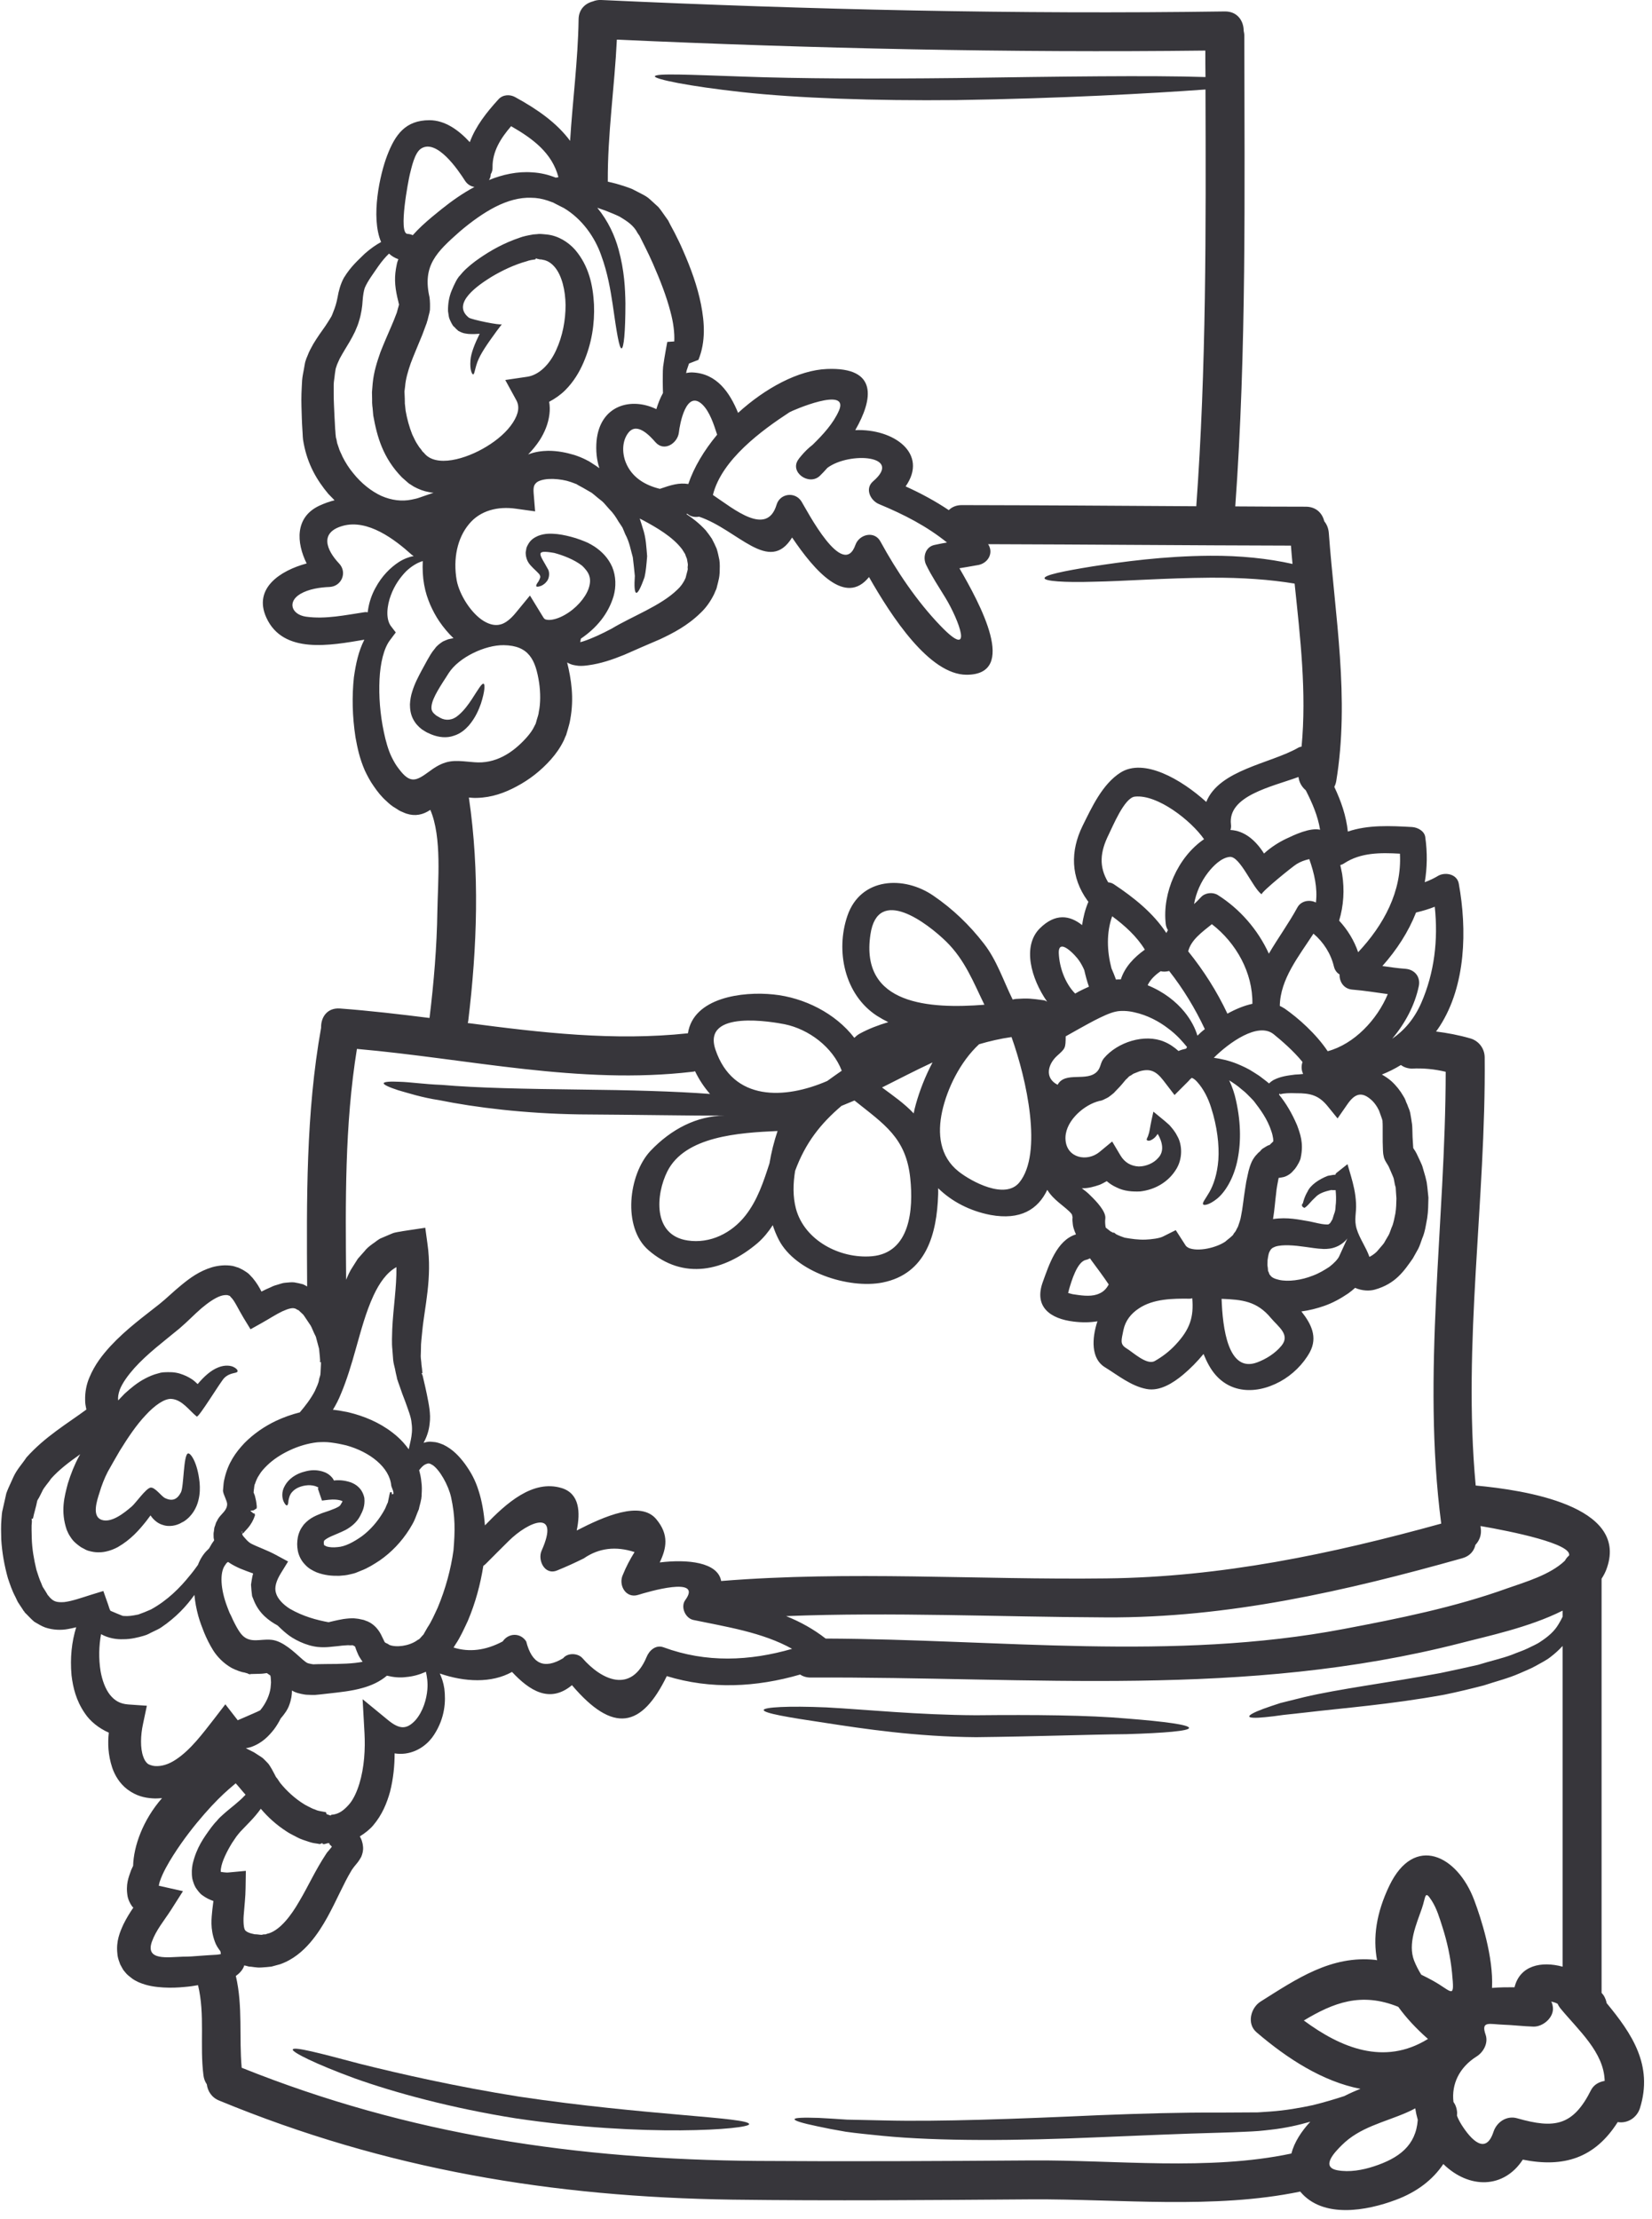 <?xml version="1.0" encoding="UTF-8" standalone="no"?><svg xmlns="http://www.w3.org/2000/svg" xmlns:xlink="http://www.w3.org/1999/xlink" fill="#37363b" height="120.5" preserveAspectRatio="xMidYMid meet" version="1" viewBox="20.1 4.0 89.7 120.5" width="89.7" zoomAndPan="magnify"><g id="change1_1"><path d="M 33.352 101.531 C 33.398 101.484 33.422 101.461 33.434 101.449 C 33.23 101.223 33.062 101.004 32.898 100.828 C 32.801 100.91 32.688 101.004 32.52 101.152 C 32.195 101.434 31.734 101.879 31.207 102.484 C 30.676 103.09 30.07 103.852 29.5 104.75 C 29.223 105.188 28.941 105.68 28.785 106.137 C 28.75 106.23 28.738 106.312 28.723 106.391 L 30.035 106.684 L 29.371 107.727 C 29.02 108.27 28.57 108.805 28.348 109.426 C 27.977 110.477 29.219 110.266 30.023 110.242 C 30.332 110.242 30.641 110.223 30.953 110.195 C 31.262 110.172 31.559 110.152 31.855 110.137 C 31.953 110.125 32.031 110.117 32.09 110.102 C 32.09 110.055 32.082 110.004 32.066 109.945 C 31.941 109.785 31.828 109.609 31.766 109.426 C 31.504 108.707 31.586 108.156 31.629 107.695 C 31.652 107.527 31.672 107.371 31.688 107.219 C 31.496 107.152 31.297 107.062 31.086 106.906 C 30.945 106.809 30.832 106.645 30.727 106.496 C 30.637 106.344 30.586 106.172 30.543 106.012 C 30.492 105.707 30.516 105.434 30.559 105.215 C 30.77 104.316 31.164 103.781 31.566 103.23 C 31.672 103.098 31.742 103 31.863 102.879 C 31.988 102.719 32.117 102.609 32.23 102.508 C 32.461 102.301 32.668 102.141 32.863 101.977 C 33.047 101.82 33.223 101.672 33.352 101.531 Z M 34.789 95.664 C 34.797 95.551 34.812 95.445 34.816 95.348 C 34.812 95.238 34.805 95.148 34.797 95.059 C 34.789 95.027 34.781 95 34.777 94.973 C 34.727 94.938 34.676 94.902 34.621 94.867 L 34.594 94.844 L 34.422 94.867 C 34.324 94.883 34.176 94.883 34.047 94.887 L 33.719 94.895 L 33.676 94.91 L 33.66 94.91 L 33.555 94.875 L 33.539 94.859 L 33.477 94.844 L 33.359 94.809 C 33.246 94.805 32.922 94.691 32.672 94.562 C 32.23 94.309 31.898 93.957 31.68 93.617 C 31.469 93.281 31.312 92.949 31.191 92.66 C 31.137 92.512 31.078 92.371 31.023 92.223 C 30.961 92.051 30.91 91.898 30.867 91.742 C 30.762 91.359 30.691 90.98 30.656 90.598 C 30.238 91.191 29.668 91.812 28.855 92.363 C 28.723 92.453 28.562 92.52 28.414 92.594 C 28.238 92.672 28.133 92.758 27.898 92.82 C 27.637 92.898 27.191 93.012 26.797 93.004 C 26.43 93.02 26 92.957 25.586 92.73 C 25.473 93.352 25.449 94.055 25.562 94.746 C 25.648 95.227 25.816 95.699 26.07 96.023 C 26.332 96.348 26.629 96.516 27.066 96.547 L 28.074 96.617 L 27.863 97.617 C 27.734 98.211 27.707 98.922 27.879 99.383 C 27.941 99.57 28.027 99.684 28.109 99.754 C 28.133 99.789 28.316 99.875 28.512 99.891 C 28.879 99.918 29.266 99.797 29.656 99.535 C 30.453 99.008 31.094 98.141 31.723 97.336 L 32.336 96.539 L 32.949 97.328 C 32.977 97.355 32.992 97.379 33.004 97.406 C 33.324 97.266 33.617 97.145 33.867 97.031 C 34 96.977 34.121 96.918 34.23 96.863 C 34.551 96.473 34.734 96.039 34.789 95.664 Z M 42.406 82.184 C 42.457 81.93 42.5 81.621 42.449 81.281 C 42.43 80.949 42.258 80.539 42.09 80.062 C 41.992 79.812 41.895 79.559 41.801 79.27 L 41.723 79.051 L 41.688 78.945 L 41.668 78.891 L 41.66 78.863 L 41.645 78.777 C 41.609 78.629 41.574 78.48 41.547 78.324 C 41.512 78.172 41.469 78.031 41.449 77.852 C 41.434 77.668 41.418 77.48 41.406 77.289 C 41.363 76.887 41.391 76.539 41.398 76.168 C 41.449 75.023 41.641 73.891 41.625 72.801 C 41.094 73.094 40.699 73.664 40.383 74.34 C 39.961 75.25 39.699 76.258 39.438 77.176 C 39.184 78.094 38.922 78.945 38.621 79.66 C 38.492 79.988 38.336 80.285 38.176 80.547 C 38.203 80.555 38.238 80.547 38.266 80.555 C 38.406 80.57 38.598 80.598 38.797 80.641 C 38.992 80.668 39.156 80.723 39.332 80.766 C 40.18 81.008 40.988 81.395 41.68 82.008 C 41.906 82.207 42.109 82.438 42.293 82.691 C 42.324 82.551 42.363 82.391 42.406 82.184 Z M 42.562 34.191 C 42.527 34.168 42.5 34.148 42.465 34.129 C 41.539 33.293 40.074 32.168 38.703 32.555 C 37.441 32.914 37.816 33.859 38.52 34.605 C 38.965 35.086 38.648 35.84 37.992 35.871 C 37.477 35.891 36.863 35.98 36.406 36.25 C 35.684 36.68 35.934 37.371 36.715 37.484 C 37.781 37.633 38.859 37.395 39.91 37.238 C 39.969 37.23 40.016 37.238 40.066 37.246 C 40.074 37.203 40.074 37.16 40.082 37.117 C 40.152 36.668 40.293 36.273 40.48 35.934 C 40.836 35.262 41.316 34.805 41.758 34.516 C 42.047 34.332 42.324 34.238 42.562 34.191 Z M 43.305 95.734 C 43.34 95.348 43.281 95.027 43.227 94.773 C 42.871 94.93 42.527 95.027 42.148 95.059 C 41.809 95.105 41.457 95.07 41.109 94.984 C 40.734 95.305 40.27 95.516 39.797 95.648 C 39.199 95.82 38.551 95.883 37.934 95.953 C 37.773 95.973 37.609 95.988 37.441 96.008 L 37.195 96.031 C 37.098 96.031 36.957 96.031 36.836 96.023 C 36.715 96.023 36.59 96.004 36.453 95.973 C 36.32 95.945 36.188 95.91 36.059 95.848 C 36.016 95.824 35.988 95.805 35.953 95.789 C 35.953 96.016 35.918 96.277 35.805 96.582 C 35.715 96.836 35.543 97.074 35.34 97.309 C 35.242 97.504 35.129 97.695 34.988 97.887 C 34.699 98.254 34.344 98.641 33.73 98.859 C 33.648 98.887 33.547 98.906 33.449 98.922 C 33.57 98.98 33.711 99.051 33.895 99.148 C 34.047 99.254 34.191 99.332 34.367 99.457 C 34.473 99.559 34.57 99.656 34.668 99.762 C 34.746 99.859 34.797 99.961 34.859 100.059 C 34.938 100.199 35.008 100.34 35.086 100.488 L 35.094 100.496 L 35.105 100.516 L 35.141 100.551 L 35.199 100.637 L 35.312 100.805 C 35.656 101.234 36.109 101.652 36.602 101.957 C 36.73 102.039 36.855 102.09 36.984 102.16 C 37.109 102.23 37.195 102.238 37.301 102.293 C 37.414 102.336 37.641 102.363 37.801 102.398 L 37.828 102.5 C 37.902 102.527 37.969 102.547 38.047 102.578 C 38.07 102.555 38.09 102.535 38.113 102.535 C 38.5 102.508 38.773 102.285 39.027 102.004 C 39.281 101.73 39.48 101.285 39.613 100.848 C 39.883 99.961 39.938 98.965 39.891 98.098 L 39.789 96.262 L 41.172 97.398 C 41.793 97.906 42.176 97.914 42.648 97.414 C 43.078 96.926 43.262 96.25 43.305 95.734 Z M 43.289 30.875 C 43.41 30.832 43.523 30.797 43.641 30.758 C 43.559 30.75 43.473 30.742 43.387 30.719 C 43.113 30.672 42.832 30.566 42.562 30.418 L 42.363 30.289 L 42.316 30.262 C 42.301 30.246 42.23 30.191 42.23 30.191 C 42.219 30.176 42.16 30.129 42.16 30.129 L 41.926 29.922 C 40.898 28.871 40.574 27.723 40.367 26.559 L 40.328 26.121 C 40.32 26.066 40.32 26.086 40.312 25.973 L 40.305 25.875 L 40.305 25.684 L 40.297 25.297 L 40.336 24.816 C 40.398 24.176 40.574 23.645 40.758 23.117 C 40.953 22.617 41.164 22.145 41.348 21.715 C 41.449 21.492 41.527 21.281 41.609 21.07 L 41.641 20.992 L 41.652 20.949 C 41.66 20.938 41.688 20.816 41.688 20.816 C 41.715 20.711 41.773 20.555 41.766 20.492 C 41.738 20.473 41.73 20.473 41.746 20.449 L 41.672 20.141 C 41.527 19.492 41.504 19.004 41.641 18.371 C 41.66 18.258 41.695 18.164 41.73 18.074 C 41.531 18.004 41.363 17.902 41.223 17.77 C 41.039 17.945 40.848 18.164 40.645 18.453 C 40.41 18.801 40.059 19.258 39.902 19.641 C 39.848 19.82 39.812 20.02 39.789 20.328 C 39.777 20.629 39.707 21.086 39.594 21.43 C 39.559 21.57 39.473 21.789 39.375 22.008 C 39.277 22.215 39.184 22.375 39.086 22.551 C 38.887 22.883 38.699 23.188 38.543 23.477 C 38.484 23.625 38.402 23.766 38.367 23.898 L 38.332 24.004 L 38.324 24.035 L 38.281 24.316 C 38.266 24.508 38.219 24.727 38.219 24.902 C 38.219 25.07 38.219 25.246 38.219 25.414 C 38.219 25.777 38.246 26.199 38.262 26.621 C 38.273 26.84 38.289 27.059 38.297 27.277 C 38.316 27.391 38.316 27.75 38.367 27.844 L 38.406 28.055 L 38.492 28.309 C 38.535 28.477 38.633 28.633 38.699 28.801 C 38.859 29.117 39.051 29.422 39.277 29.691 C 39.715 30.242 40.258 30.672 40.805 30.926 C 41.371 31.172 41.926 31.234 42.441 31.129 C 42.578 31.094 42.684 31.086 42.84 31.031 C 42.992 30.98 43.141 30.926 43.289 30.875 Z M 45.863 14.152 C 45.672 14.121 45.484 14.023 45.348 13.812 C 44.996 13.262 43.812 11.492 42.949 12.078 C 42.605 12.316 42.449 13.094 42.352 13.469 C 42.281 13.758 41.715 16.672 42.223 16.699 C 42.336 16.703 42.43 16.734 42.512 16.77 C 42.676 16.586 42.844 16.414 43.008 16.262 C 43.383 15.914 43.707 15.652 44.066 15.363 C 44.637 14.906 45.23 14.488 45.863 14.152 Z M 49.355 42.656 C 49.453 42.211 49.453 41.605 49.371 41.055 C 49.18 39.84 48.828 39.051 47.453 39.031 C 46.449 39.016 45.023 39.684 44.469 40.539 C 44.359 40.707 44.258 40.879 44.148 41.039 C 43.938 41.371 43.754 41.676 43.641 41.949 C 43.523 42.23 43.508 42.438 43.543 42.555 C 43.57 42.629 43.605 42.691 43.684 42.762 L 43.742 42.809 L 43.742 42.816 L 43.789 42.852 L 43.996 42.973 C 44.312 43.148 44.68 43.113 44.996 42.832 C 45.305 42.57 45.539 42.238 45.715 41.973 C 46.074 41.422 46.258 41.09 46.359 41.125 C 46.441 41.152 46.43 41.535 46.211 42.211 C 46.09 42.543 45.926 42.957 45.555 43.395 C 45.363 43.605 45.109 43.84 44.727 43.953 C 44.359 44.082 43.926 44.043 43.516 43.875 L 43.297 43.777 L 43.246 43.75 L 43.148 43.691 L 43.008 43.602 C 42.824 43.465 42.641 43.27 42.52 43.023 C 42.395 42.773 42.359 42.5 42.359 42.246 C 42.371 42 42.414 41.758 42.484 41.547 C 42.617 41.109 42.816 40.742 43.008 40.379 C 43.105 40.199 43.203 40.016 43.305 39.836 C 43.418 39.645 43.516 39.445 43.727 39.199 C 43.805 39.078 43.98 38.938 44.148 38.832 C 44.242 38.789 44.34 38.746 44.438 38.711 C 44.539 38.684 44.609 38.676 44.699 38.656 C 44.707 38.656 44.715 38.656 44.727 38.656 C 44.434 38.375 44.18 38.07 43.953 37.738 C 43.762 37.457 43.598 37.148 43.457 36.828 C 43.316 36.484 43.211 36.195 43.129 35.742 C 43.055 35.332 43.035 34.895 43.055 34.465 C 43.023 34.473 42.98 34.488 42.945 34.5 C 42.754 34.57 42.449 34.734 42.148 35.023 C 41.852 35.328 41.527 35.758 41.32 36.328 C 41.117 36.863 41.02 37.617 41.344 38.02 L 41.59 38.34 L 41.285 38.746 C 40.934 39.199 40.75 40.016 40.707 40.891 C 40.664 41.781 40.734 42.762 40.941 43.742 C 41.039 44.223 41.188 44.75 41.371 45.117 C 41.512 45.398 41.602 45.547 41.75 45.738 C 42.379 46.586 42.703 46.402 43.41 45.887 C 43.551 45.781 43.676 45.695 43.797 45.625 C 44.512 45.207 44.969 45.316 45.855 45.387 C 46.984 45.484 47.918 44.906 48.68 44.059 C 48.863 43.855 49.023 43.637 49.117 43.43 L 49.152 43.359 L 49.172 43.324 L 49.18 43.312 C 49.188 43.305 49.242 43.098 49.242 43.098 C 49.285 42.953 49.355 42.754 49.355 42.656 Z M 50.273 13.645 C 50.328 13.637 50.371 13.629 50.422 13.621 C 50.074 12.305 49.043 11.535 47.852 10.852 C 47.301 11.492 46.832 12.211 46.844 13.086 C 46.852 13.234 46.809 13.355 46.746 13.461 C 46.746 13.574 46.711 13.688 46.648 13.777 C 47.395 13.473 48.207 13.297 49.004 13.359 C 49.453 13.383 49.883 13.488 50.273 13.645 Z M 56.711 22.539 C 56.734 22.078 56.664 21.508 56.5 20.91 C 56.289 20.098 55.949 19.215 55.555 18.32 C 55.43 18.031 55.281 17.723 55.152 17.461 L 54.824 16.805 L 54.723 16.66 C 54.504 16.227 54.145 16.008 53.75 15.766 C 53.574 15.676 53.227 15.535 53.008 15.449 C 52.848 15.395 52.684 15.336 52.531 15.281 C 53.129 16.008 53.488 16.812 53.688 17.551 C 54.004 18.695 54.047 19.68 54.059 20.473 C 54.059 22.051 53.969 22.906 53.848 22.918 C 53.723 22.918 53.582 22.051 53.367 20.527 C 53.25 19.766 53.102 18.836 52.742 17.859 C 52.402 16.887 51.711 15.887 50.711 15.293 C 50.562 15.215 50.398 15.141 50.242 15.055 L 50.125 14.992 C 50.109 14.992 50.066 14.977 50.055 14.969 L 49.836 14.891 C 49.547 14.793 49.242 14.738 48.934 14.738 C 48.312 14.715 47.656 14.898 47 15.23 C 46.352 15.562 45.695 16.035 45.066 16.57 C 43.812 17.68 43.027 18.418 43.422 20.141 C 43.453 20.367 43.453 20.598 43.445 20.824 C 43.422 21 43.387 21.078 43.359 21.203 L 43.316 21.383 L 43.281 21.488 L 43.277 21.508 L 43.262 21.559 L 43.227 21.648 C 43.133 21.891 43.051 22.145 42.949 22.375 C 42.754 22.855 42.562 23.293 42.402 23.723 C 42.254 24.145 42.125 24.59 42.098 24.965 L 42.062 25.254 L 42.078 25.637 L 42.082 25.832 L 42.082 25.91 C 42.082 25.91 42.09 25.961 42.09 25.973 L 42.125 26.305 C 42.203 26.75 42.324 27.188 42.484 27.59 C 42.578 27.785 42.668 27.992 42.781 28.152 C 42.84 28.25 42.895 28.328 42.945 28.379 C 43.008 28.449 43 28.492 43.121 28.59 C 43.754 29.402 45.391 28.938 46.52 28.246 C 47.105 27.891 47.629 27.441 47.945 26.953 C 48.27 26.453 48.32 26.059 48.129 25.719 L 47.535 24.633 L 48.727 24.457 C 49.371 24.363 49.949 23.781 50.293 23.02 C 50.648 22.258 50.809 21.387 50.809 20.57 C 50.801 19.766 50.609 18.969 50.23 18.512 C 50.047 18.293 49.836 18.152 49.594 18.109 C 49.531 18.109 49.531 18.078 49.418 18.086 L 49.266 18.051 L 49.188 18.023 C 49.156 18.023 49.223 18.051 49.195 18.051 C 49.188 18.074 49.156 18.086 49.156 18.086 C 49.012 18.109 48.863 18.121 48.691 18.188 C 48.023 18.371 47.352 18.695 46.789 19.031 C 46.117 19.449 44.574 20.465 45.555 21.246 C 45.688 21.352 47.289 21.684 47.352 21.602 L 47.07 21.973 C 46.527 22.715 46.176 23.234 46.02 23.66 C 45.879 24.047 45.863 24.344 45.785 24.328 C 45.738 24.324 45.602 24.109 45.645 23.566 C 45.672 23.18 45.871 22.68 46.145 22.121 C 46.117 22.121 46.082 22.129 46.047 22.129 C 45.922 22.137 45.793 22.145 45.633 22.137 C 45.559 22.137 45.477 22.129 45.379 22.109 C 45.293 22.102 45.164 22.059 45.047 21.996 L 45.004 21.973 C 44.996 21.969 44.988 21.969 44.988 21.969 C 44.977 21.961 44.961 21.938 44.918 21.902 C 44.91 21.895 44.867 21.859 44.867 21.859 L 44.797 21.781 L 44.723 21.715 C 44.691 21.684 44.656 21.613 44.621 21.559 C 44.566 21.453 44.496 21.312 44.473 21.203 L 44.426 20.895 C 44.418 20.508 44.48 20.125 44.621 19.785 C 44.688 19.617 44.766 19.449 44.855 19.277 L 44.926 19.152 L 44.969 19.09 C 44.977 19.074 45.023 19.012 45.023 19.012 C 45.039 18.996 45.059 18.977 45.059 18.977 L 45.223 18.785 C 45.453 18.531 45.836 18.223 46.133 18.023 C 46.766 17.586 47.457 17.199 48.305 16.91 C 48.508 16.832 48.762 16.781 49.012 16.738 L 49.059 16.727 C 49.074 16.727 49.109 16.727 49.109 16.727 C 49.129 16.719 49.207 16.719 49.207 16.719 L 49.363 16.703 C 49.453 16.699 49.66 16.719 49.801 16.734 C 50.395 16.797 50.941 17.129 51.324 17.559 C 52.078 18.441 52.297 19.496 52.352 20.527 C 52.395 21.57 52.234 22.645 51.781 23.688 C 51.555 24.211 51.246 24.73 50.793 25.184 C 50.547 25.43 50.25 25.641 49.918 25.816 C 49.957 26.035 49.961 26.262 49.934 26.48 C 49.871 27.023 49.66 27.496 49.406 27.898 C 49.215 28.188 49.004 28.441 48.777 28.676 C 49.156 28.527 49.531 28.484 49.863 28.477 C 50.371 28.477 50.836 28.57 51.281 28.703 C 51.5 28.773 51.711 28.859 51.922 28.965 L 52 29.008 L 52.043 29.027 L 52.105 29.062 C 52.121 29.07 52.238 29.148 52.238 29.148 L 52.473 29.301 C 52.531 29.344 52.586 29.379 52.645 29.422 C 52.5 28.977 52.445 28.484 52.492 27.934 C 52.684 25.996 54.371 25.551 55.738 26.215 C 55.832 25.91 55.949 25.605 56.098 25.34 C 56.094 25.156 56.086 24.957 56.086 24.719 C 56.094 24.473 56.078 24.211 56.105 23.914 C 56.148 23.609 56.199 23.285 56.262 22.945 L 56.332 22.566 Z M 57.438 34.832 C 57.434 34.754 57.461 34.691 57.445 34.605 C 57.426 34.516 57.418 34.422 57.398 34.34 C 57.359 34.254 57.328 34.164 57.297 34.078 L 57.137 33.824 C 56.629 33.148 55.746 32.641 55.035 32.258 C 54.965 32.223 54.898 32.188 54.828 32.152 C 54.844 32.172 54.852 32.195 54.855 32.215 C 54.906 32.363 54.949 32.512 54.992 32.652 C 55.188 33.211 55.195 33.746 55.238 34.199 C 55.203 34.648 55.168 35.035 55.098 35.332 C 54.887 35.934 54.73 36.215 54.645 36.188 C 54.555 36.16 54.531 35.82 54.57 35.27 C 54.547 34.988 54.504 34.648 54.461 34.262 C 54.348 33.879 54.285 33.438 54.047 33 C 54.004 32.887 53.949 32.766 53.898 32.645 C 53.828 32.539 53.758 32.426 53.68 32.316 C 53.547 32.082 53.391 31.848 53.184 31.645 C 53.086 31.531 52.988 31.426 52.891 31.312 C 52.789 31.199 52.672 31.129 52.559 31.031 C 52.453 30.938 52.34 30.848 52.227 30.758 C 52.07 30.664 51.91 30.574 51.746 30.48 L 51.5 30.348 L 51.406 30.289 L 51.402 30.289 L 51.395 30.281 L 51.371 30.277 L 51.316 30.254 C 51.184 30.199 51.027 30.148 50.871 30.105 C 50.562 30.031 50.215 29.992 49.906 30.008 C 49.59 30.023 49.297 30.113 49.199 30.234 C 49.109 30.324 49.051 30.438 49.074 30.758 L 49.156 31.766 L 48.113 31.621 C 47.133 31.48 46.168 31.715 45.559 32.465 C 44.945 33.203 44.688 34.316 44.898 35.512 C 45.047 36.301 45.688 37.309 46.363 37.719 C 46.711 37.93 47.016 37.977 47.273 37.906 C 47.543 37.844 47.84 37.598 48.105 37.273 L 48.875 36.336 L 49.539 37.422 C 49.66 37.613 49.652 37.641 49.891 37.66 C 50.125 37.668 50.465 37.562 50.766 37.387 C 51.371 37.047 51.875 36.477 52.059 35.961 C 52.148 35.699 52.164 35.473 52.098 35.27 C 52.043 35.074 51.867 34.867 51.711 34.719 C 51.273 34.375 50.66 34.148 50.195 34.023 C 49.086 33.832 49.41 34.086 49.871 34.938 C 49.961 35.148 49.906 35.418 49.801 35.551 C 49.703 35.688 49.594 35.75 49.512 35.797 C 49.348 35.863 49.25 35.871 49.223 35.836 C 49.195 35.797 49.234 35.707 49.336 35.574 C 49.371 35.512 49.41 35.434 49.434 35.355 C 49.441 35.277 49.426 35.242 49.371 35.164 C 49.312 35.094 49.195 34.988 49.051 34.848 C 48.918 34.699 48.672 34.516 48.645 34.062 L 48.645 33.98 L 48.664 33.875 L 48.68 33.781 C 48.68 33.746 48.734 33.621 48.805 33.508 C 48.941 33.289 49.121 33.184 49.312 33.098 C 49.695 32.949 50.031 32.969 50.363 33 C 50.695 33.039 51.02 33.117 51.359 33.219 C 51.52 33.273 51.691 33.332 51.859 33.402 L 52 33.465 L 52.035 33.477 L 52.051 33.484 L 52.059 33.492 L 52.105 33.52 L 52.164 33.547 L 52.391 33.684 C 52.785 33.953 53.121 34.289 53.34 34.781 C 53.551 35.285 53.559 35.863 53.418 36.363 C 53.129 37.336 52.492 38.098 51.641 38.676 L 51.605 38.867 C 51.66 38.852 51.727 38.84 51.789 38.816 C 52.219 38.676 52.77 38.422 53.312 38.133 C 54.449 37.449 55.973 36.898 56.875 36.02 C 57.066 35.848 57.184 35.664 57.277 35.488 L 57.305 35.418 L 57.328 35.383 L 57.328 35.375 L 57.367 35.219 L 57.426 34.996 C 57.434 34.961 57.445 34.918 57.445 34.891 Z M 59.039 27.602 C 59.039 27.59 59.031 27.582 59.027 27.566 C 58.863 27.059 58.637 26.348 58.234 25.961 C 57.355 25.129 57.008 27.039 56.961 27.488 C 56.891 28.062 56.168 28.555 55.691 28.012 C 55.406 27.688 54.715 26.918 54.242 27.469 C 53.871 27.914 53.871 28.582 54.074 29.098 C 54.398 29.918 55.125 30.348 55.93 30.543 C 56.543 30.332 56.965 30.199 57.473 30.281 C 57.777 29.379 58.328 28.457 59.039 27.602 Z M 63.109 93.527 C 61.496 92.625 59.508 92.328 57.758 91.961 C 57.312 91.875 57.035 91.246 57.312 90.875 C 58.285 89.539 55.238 90.445 54.75 90.598 C 54.074 90.809 53.664 90.055 53.918 89.512 C 54.094 89.074 54.309 88.668 54.555 88.273 C 53.539 87.941 52.613 88.051 51.797 88.617 C 51.281 88.871 50.863 89.062 50.344 89.273 C 49.664 89.547 49.277 88.695 49.512 88.188 C 50.527 85.906 48.805 86.594 47.719 87.672 C 47.301 88.082 46.895 88.496 46.484 88.906 C 46.434 88.957 46.387 88.992 46.344 89.02 C 46.188 90.008 45.922 91.016 45.504 92.004 C 45.293 92.449 45.102 92.891 44.828 93.293 L 44.727 93.457 C 45.582 93.723 46.469 93.617 47.395 93.125 C 47.707 92.66 48.359 92.637 48.672 93.125 C 48.98 94.352 49.652 94.656 50.68 94.035 C 50.922 93.73 51.484 93.754 51.727 94.035 C 52.77 95.227 54.371 95.98 55.211 93.965 C 55.352 93.617 55.703 93.293 56.121 93.441 C 58.449 94.301 60.809 94.191 63.109 93.527 Z M 61.883 67.16 C 61.98 66.566 62.129 65.98 62.32 65.41 C 60.227 65.504 57.289 65.691 56.332 67.609 C 55.719 68.832 55.512 71.066 57.438 71.355 C 58.66 71.539 59.824 70.953 60.57 70.008 C 61.234 69.164 61.559 68.16 61.883 67.16 Z M 65.016 62.695 C 65.277 62.504 65.543 62.32 65.805 62.137 C 65.316 60.852 64.008 59.879 62.703 59.613 C 62.121 59.5 58.199 58.781 58.949 60.996 C 59.902 63.809 62.707 63.695 65.016 62.695 Z M 67.441 72.211 C 69.527 72.027 69.699 69.656 69.527 67.992 C 69.305 65.777 68.105 65.043 66.496 63.754 C 66.262 63.852 66.031 63.949 65.789 64.047 C 64.648 65.023 63.836 66.047 63.273 67.574 C 63.16 68.273 63.145 68.973 63.316 69.621 C 63.773 71.344 65.699 72.359 67.441 72.211 Z M 69.832 63.945 C 70.035 63.219 70.34 62.434 70.734 61.688 C 69.812 62.117 68.902 62.59 67.992 63.047 C 68.605 63.5 69.211 63.922 69.711 64.453 C 69.742 64.289 69.781 64.121 69.832 63.945 Z M 71.164 37.977 C 73.035 39.926 72.152 37.641 71.441 36.469 C 71.082 35.875 70.691 35.297 70.391 34.676 C 70.191 34.277 70.332 33.699 70.836 33.59 C 71.09 33.535 71.305 33.492 71.52 33.457 C 70.418 32.57 69.199 31.941 67.836 31.375 C 67.371 31.188 67.039 30.543 67.504 30.137 C 69.16 28.723 66.227 28.512 65.027 29.402 C 64.887 29.562 64.746 29.711 64.621 29.832 C 64.035 30.402 62.941 29.633 63.457 28.938 C 63.492 28.887 63.531 28.836 63.574 28.789 C 63.582 28.773 63.582 28.773 63.598 28.758 C 63.785 28.535 63.992 28.328 64.223 28.152 C 64.789 27.598 65.352 26.988 65.656 26.289 C 66.234 24.941 63.102 26.297 62.969 26.383 C 61.48 27.355 59.281 28.957 58.809 30.875 C 59.957 31.645 61.742 33.148 62.266 31.406 C 62.449 30.785 63.273 30.68 63.617 31.227 C 63.922 31.723 65.875 35.512 66.551 33.578 C 66.758 33.008 67.582 32.801 67.906 33.402 C 68.781 35.008 69.895 36.66 71.164 37.977 Z M 67.363 54.738 C 66.785 58.59 70.613 58.785 73.551 58.555 C 72.965 57.355 72.5 56.129 71.477 55.125 C 70.469 54.141 67.758 52.051 67.363 54.738 Z M 75.449 68.203 C 76.73 66.625 75.848 62.609 75.023 60.309 C 74.418 60.395 73.832 60.531 73.262 60.699 C 72.23 61.656 71.527 63.117 71.258 64.34 C 70.996 65.535 71.109 66.793 72.16 67.617 C 72.836 68.148 74.672 69.156 75.449 68.203 Z M 78.676 57.836 C 78.859 57.742 79.043 57.656 79.227 57.574 C 79.121 57.277 79.043 56.973 78.973 56.672 C 78.898 56.496 78.805 56.324 78.699 56.168 C 78.516 55.883 77.555 54.859 77.59 55.762 C 77.621 56.508 77.922 57.383 78.48 57.949 C 78.543 57.91 78.605 57.879 78.676 57.836 Z M 79.664 74.285 C 79.977 74.18 80.152 74.016 80.301 73.742 C 80.004 73.297 79.68 72.867 79.363 72.438 C 79.332 72.395 79.312 72.359 79.285 72.324 C 79.219 72.352 79.156 72.387 79.074 72.406 C 78.586 72.492 78.277 73.57 78.148 74.004 C 78.129 74.094 78.113 74.156 78.098 74.207 C 78.176 74.227 78.254 74.25 78.34 74.27 C 78.746 74.332 79.262 74.418 79.664 74.285 Z M 80.957 57.18 C 81.18 56.5 81.668 55.988 82.262 55.562 C 81.824 54.844 81.176 54.258 80.488 53.75 C 80.172 54.648 80.203 55.633 80.449 56.574 C 80.539 56.785 80.625 56.988 80.695 57.188 C 80.785 57.18 80.871 57.172 80.957 57.18 Z M 83.43 54.66 C 83.461 54.609 83.48 54.555 83.516 54.504 C 83.461 54.414 83.41 54.301 83.398 54.172 C 83.199 52.496 84.051 50.535 85.477 49.566 C 84.785 48.566 82.953 47.121 81.723 47.254 C 81.152 47.309 80.52 48.875 80.293 49.328 C 79.84 50.246 79.75 51.043 80.273 51.91 C 80.379 51.918 80.477 51.945 80.574 52.008 C 81.668 52.734 82.719 53.574 83.43 54.66 Z M 84.504 60.938 C 84.52 60.91 84.531 60.883 84.555 60.852 C 84.328 60.578 84.016 60.199 83.516 59.832 C 83.051 59.473 82.402 59.117 81.691 58.965 C 81.344 58.879 80.941 58.871 80.711 58.922 C 80.371 58.984 79.91 59.211 79.512 59.414 C 79.367 59.484 77.965 60.262 77.965 60.27 C 77.957 60.926 77.953 60.918 77.484 61.34 C 76.992 61.797 76.816 62.527 77.508 62.891 C 77.516 62.891 77.52 62.898 77.527 62.898 C 77.938 62.145 79.129 62.773 79.68 62.172 C 79.883 61.941 79.84 61.707 80.039 61.461 C 80.773 60.586 82.246 60.113 83.305 60.559 C 83.613 60.684 83.867 60.867 84.09 61.066 C 84.223 61.008 84.355 60.969 84.504 60.938 Z M 83.926 77.02 C 84.715 76.18 84.926 75.512 84.836 74.488 C 84.793 74.504 84.75 74.516 84.695 74.516 C 83.793 74.504 82.727 74.516 81.945 75.039 C 81.512 75.32 81.203 75.711 81.098 76.223 C 80.992 76.766 80.898 76.977 81.246 77.199 C 81.605 77.41 82.359 78.141 82.797 77.902 C 83.219 77.664 83.594 77.375 83.926 77.02 Z M 85.117 60.234 C 85.238 60.113 85.371 59.992 85.52 59.879 C 84.992 58.754 84.348 57.695 83.582 56.719 C 83.43 56.762 83.27 56.77 83.121 56.734 C 82.82 56.938 82.559 57.188 82.414 57.496 C 83.297 57.855 83.961 58.391 84.406 58.934 C 84.777 59.387 85.004 59.844 85.117 60.234 Z M 85.055 31.488 C 85.605 23.957 85.578 16.41 85.555 8.859 C 82.594 9.074 77.668 9.348 72.062 9.434 C 67.52 9.48 63.391 9.328 60.414 9.004 C 57.453 8.68 55.656 8.297 55.656 8.148 C 55.676 7.965 57.523 8.059 60.484 8.16 C 63.434 8.27 67.527 8.289 72.047 8.238 C 77.633 8.156 82.586 8.086 85.555 8.184 C 85.547 7.703 85.547 7.227 85.547 6.746 C 74.891 6.871 64.238 6.633 53.594 6.152 C 53.469 8.727 53.086 11.281 53.102 13.863 C 53.25 13.898 53.391 13.934 53.539 13.969 C 53.848 14.059 54.047 14.117 54.414 14.258 C 54.574 14.344 54.738 14.426 54.906 14.512 C 55.078 14.598 55.246 14.688 55.395 14.828 C 55.543 14.961 55.695 15.098 55.844 15.238 C 55.98 15.395 56.086 15.562 56.203 15.723 L 56.383 15.977 L 56.492 16.195 L 56.727 16.633 C 56.895 16.965 57.043 17.262 57.184 17.594 C 57.613 18.566 57.969 19.547 58.164 20.535 C 58.355 21.516 58.426 22.551 58.023 23.539 L 57.512 23.738 C 57.469 23.863 57.426 23.996 57.383 24.117 C 57.375 24.16 57.367 24.211 57.355 24.258 C 57.469 24.23 57.586 24.219 57.707 24.223 C 59.02 24.281 59.723 25.309 60.176 26.418 C 61.656 25.07 63.457 24.098 65 24.035 C 67.793 23.922 67.504 25.676 66.539 27.355 C 68.625 27.266 70.523 28.625 69.273 30.41 C 70.102 30.785 70.883 31.207 71.617 31.699 C 71.785 31.531 72.02 31.426 72.324 31.426 C 76.57 31.434 80.809 31.461 85.055 31.488 Z M 88.102 58.504 C 88.129 56.82 87.227 55.203 85.902 54.18 C 85.371 54.609 84.766 55.035 84.617 55.656 C 85.457 56.699 86.176 57.828 86.746 59.039 C 87.191 58.793 87.648 58.602 88.102 58.504 Z M 89.223 65.988 C 89.258 65.988 89.23 65.699 89.133 65.426 C 88.918 64.754 88.523 64.23 88.172 63.773 C 88.156 63.762 88.121 63.723 88.121 63.719 L 88.031 63.625 L 87.848 63.441 C 87.719 63.309 87.613 63.223 87.508 63.141 C 87.305 62.957 87.066 62.801 86.844 62.66 C 87.016 63.027 87.137 63.395 87.211 63.746 C 87.504 65.051 87.48 66.18 87.262 67.125 C 87.043 68.062 86.594 68.754 86.184 69.086 C 85.766 69.422 85.469 69.465 85.43 69.395 C 85.363 69.312 85.547 69.113 85.766 68.73 C 85.984 68.352 86.195 67.758 86.254 66.969 C 86.309 66.188 86.191 65.164 85.863 64.148 C 85.703 63.625 85.441 63.117 85.109 62.75 C 84.992 62.609 84.848 62.527 84.809 62.527 C 84.809 62.527 84.801 62.52 84.801 62.527 C 84.809 62.527 84.809 62.527 84.809 62.527 C 84.809 62.531 84.801 62.539 84.777 62.547 C 84.758 62.574 84.738 62.59 84.703 62.617 C 84.672 62.66 84.637 62.695 84.594 62.738 L 83.875 63.457 L 83.27 62.668 C 82.852 62.125 82.516 62.012 81.965 62.172 L 81.641 62.301 C 81.625 62.305 81.547 62.371 81.508 62.391 C 81.449 62.414 81.395 62.449 81.344 62.512 C 81.289 62.582 81.258 62.574 81.16 62.703 C 80.984 62.922 80.82 63.098 80.652 63.266 L 80.625 63.293 L 80.609 63.316 L 80.547 63.371 L 80.426 63.469 C 80.336 63.535 80.293 63.582 80.137 63.652 C 80.066 63.691 79.996 63.719 79.934 63.746 C 79.855 63.773 79.855 63.766 79.812 63.773 L 79.637 63.824 C 78.84 64.086 77.875 64.965 77.957 65.906 C 78.035 66.879 79.121 67.098 79.793 66.555 C 79.801 66.547 80.488 65.98 80.488 65.98 L 80.934 66.73 C 81.168 67.125 81.512 67.316 81.93 67.336 C 82.344 67.336 82.754 67.141 82.973 66.887 C 83.348 66.512 83.207 65.988 82.961 65.566 C 82.891 65.672 82.812 65.77 82.727 65.828 C 82.508 65.988 82.41 65.934 82.375 65.906 C 82.324 65.855 82.438 65.734 82.457 65.609 C 82.523 65.453 82.535 65.242 82.621 64.84 L 82.727 64.359 L 83.156 64.711 C 83.289 64.816 83.438 64.945 83.594 65.086 C 83.734 65.246 83.898 65.43 84.016 65.672 C 84.293 66.129 84.344 66.934 83.926 67.547 C 83.531 68.16 82.848 68.594 82.016 68.691 C 81.598 68.711 81.133 68.684 80.711 68.465 C 80.52 68.379 80.348 68.266 80.195 68.133 C 80.066 68.203 79.949 68.273 79.805 68.332 C 79.516 68.43 79.199 68.527 78.84 68.52 C 78.988 68.629 79.156 68.754 79.332 68.938 C 79.602 69.199 80.16 69.777 80.117 70.156 C 80.094 70.336 80.109 70.496 80.137 70.652 C 80.152 70.664 80.164 70.672 80.18 70.688 C 80.223 70.73 80.293 70.77 80.348 70.82 C 80.406 70.879 80.477 70.891 80.539 70.934 L 80.59 70.926 L 80.711 71.02 C 80.926 71.125 81.027 71.152 81.168 71.203 C 81.52 71.266 81.902 71.32 82.281 71.309 C 82.648 71.293 83.059 71.238 83.254 71.137 L 83.941 70.793 L 84.441 71.57 C 84.484 71.645 84.52 71.688 84.594 71.73 C 84.66 71.781 84.801 71.816 84.961 71.836 C 85.285 71.871 85.723 71.809 86.113 71.668 C 86.309 71.602 86.5 71.504 86.629 71.418 C 86.664 71.371 87.105 71.059 87.078 70.996 C 87.113 70.941 87.156 70.91 87.199 70.836 C 87.234 70.758 87.277 70.68 87.32 70.602 C 87.383 70.41 87.453 70.242 87.488 70.016 C 87.578 69.594 87.621 69.078 87.707 68.555 L 87.77 68.156 L 87.848 67.793 C 87.875 67.66 87.91 67.504 87.961 67.352 C 88.023 67.18 88.074 67.004 88.277 66.75 L 88.363 66.66 L 88.406 66.609 C 88.418 66.594 88.539 66.496 88.539 66.496 L 88.547 66.469 L 88.652 66.371 C 88.766 66.312 88.914 66.188 89.031 66.172 Z M 89.68 77.07 C 90.176 76.469 89.504 76.039 89.109 75.566 C 88.348 74.645 87.543 74.566 86.43 74.523 C 86.484 76.098 86.777 78.566 88.363 77.973 C 88.855 77.789 89.344 77.48 89.68 77.07 Z M 90.859 62.312 C 90.762 62.117 90.746 61.883 90.824 61.664 C 90.336 61.059 89.641 60.465 89.258 60.156 C 88.406 59.473 86.824 60.621 86.008 61.434 C 86.371 61.488 86.809 61.574 87.281 61.766 C 87.574 61.891 87.875 62.02 88.188 62.23 C 88.348 62.328 88.512 62.434 88.629 62.531 L 88.844 62.695 L 88.941 62.773 L 89.004 62.828 C 89.066 62.766 89.145 62.703 89.242 62.645 C 89.652 62.434 90.039 62.398 90.414 62.348 C 90.578 62.344 90.719 62.328 90.859 62.312 Z M 90.773 44.539 C 91.051 41.598 90.703 38.637 90.395 35.688 C 89.09 35.469 87.523 35.355 85.816 35.367 C 83.367 35.383 81.125 35.559 79.488 35.586 C 77.844 35.637 76.828 35.551 76.816 35.398 C 76.801 35.227 77.801 35.016 79.418 34.754 C 81.027 34.508 83.277 34.191 85.809 34.176 C 87.43 34.164 88.969 34.324 90.281 34.621 C 90.246 34.289 90.223 33.957 90.195 33.625 C 84.715 33.613 79.234 33.562 73.754 33.547 C 74.078 34.043 73.727 34.621 73.148 34.691 C 72.832 34.746 72.512 34.805 72.195 34.855 C 73.301 36.766 75.418 40.637 72.582 40.637 C 70.559 40.637 68.5 37.465 67.285 35.332 C 66.008 36.922 64.332 34.996 63.109 33.184 C 61.863 35.207 60.16 32.758 58.059 32.055 C 57.836 32.094 57.594 32.055 57.434 31.906 C 57.418 31.906 57.398 31.898 57.383 31.898 C 57.383 31.906 57.375 31.914 57.375 31.918 C 57.723 32.145 58.074 32.422 58.418 32.793 C 58.531 32.934 58.645 33.09 58.75 33.246 C 58.844 33.422 58.934 33.605 59.012 33.789 C 59.074 33.984 59.117 34.191 59.16 34.402 C 59.195 34.613 59.18 34.859 59.176 35.094 L 59.16 35.27 C 59.152 35.32 59.145 35.348 59.141 35.391 L 59.09 35.617 L 59.031 35.848 L 59.004 35.961 L 58.996 35.969 L 58.992 35.988 L 58.977 36.023 L 58.941 36.102 L 58.879 36.25 C 58.688 36.645 58.434 37.004 58.137 37.281 C 57.426 37.977 56.648 38.375 55.945 38.707 C 55.254 39 54.598 39.289 53.984 39.559 C 53.32 39.828 52.715 40.031 52.051 40.121 C 51.883 40.145 51.719 40.164 51.52 40.152 C 51.344 40.129 51.141 40.117 50.895 39.969 C 51.117 40.879 51.281 41.902 51.062 43.07 C 51.027 43.305 50.977 43.418 50.934 43.594 L 50.863 43.832 L 50.844 43.902 L 50.836 43.918 L 50.816 43.961 L 50.781 44.039 L 50.719 44.191 C 50.52 44.602 50.281 44.934 50.012 45.238 C 49.48 45.836 48.863 46.324 48.148 46.703 C 47.516 47.043 46.809 47.305 45.992 47.324 C 45.848 47.332 45.707 47.316 45.559 47.305 C 46.152 51.34 46.012 55.414 45.52 59.465 C 45.512 59.492 45.504 59.52 45.496 59.547 C 49.469 60.07 53.441 60.535 57.453 60.105 C 57.75 58.164 60.41 57.82 62.094 57.996 C 63.754 58.164 65.461 59.012 66.488 60.352 C 66.566 60.277 66.652 60.199 66.766 60.133 C 67.266 59.859 67.793 59.66 68.332 59.5 C 68.117 59.395 67.914 59.281 67.711 59.152 C 65.953 58.004 65.461 55.629 66.113 53.723 C 66.828 51.641 69.176 51.527 70.785 52.637 C 71.836 53.355 72.738 54.223 73.516 55.227 C 74.234 56.148 74.578 57.25 75.086 58.273 C 75.145 58.258 75.207 58.242 75.277 58.238 C 75.918 58.195 76.125 58.223 76.754 58.309 C 76.836 58.32 76.895 58.348 76.957 58.387 C 76.082 57.137 75.594 55.367 76.562 54.406 C 77.402 53.574 78.184 53.695 78.855 54.23 C 78.918 53.801 79.023 53.371 79.199 52.961 C 79.18 52.941 79.164 52.926 79.152 52.906 C 78.234 51.641 78.207 50.219 78.883 48.84 C 79.383 47.832 79.953 46.578 80.941 45.949 C 82.211 45.145 84.234 46.309 85.598 47.543 C 86.297 45.793 89.09 45.461 90.586 44.602 C 90.641 44.566 90.711 44.551 90.773 44.539 Z M 91.551 53.004 C 91.648 52.215 91.461 51.41 91.191 50.648 C 91.176 50.648 91.164 50.656 91.156 50.656 C 90.922 50.711 90.711 50.789 90.508 50.914 C 90.301 51.035 88.602 52.41 88.602 52.559 C 88.109 52.199 87.43 50.477 86.875 50.527 C 86.41 50.57 85.973 51.02 85.695 51.375 C 85.301 51.883 85.047 52.469 84.934 53.086 C 85.07 52.969 85.195 52.84 85.316 52.707 C 85.535 52.473 85.941 52.426 86.219 52.594 C 87.418 53.348 88.406 54.484 88.996 55.781 C 89.492 54.934 90.082 54.125 90.547 53.27 C 90.746 52.91 91.207 52.828 91.551 53.004 Z M 89.941 49.539 C 90.371 49.336 91.219 48.926 91.777 49.051 C 91.656 48.297 91.352 47.598 91 46.91 C 90.797 46.738 90.641 46.492 90.605 46.188 C 89.125 46.727 86.754 47.211 86.938 48.766 C 86.953 48.883 86.938 48.98 86.91 49.066 C 87.672 49.102 88.285 49.633 88.734 50.344 C 89.102 50.004 89.539 49.73 89.941 49.539 Z M 92.812 72.219 L 93.258 71.242 C 93.137 71.414 92.898 71.602 92.664 71.695 C 92.418 71.801 92.18 71.816 91.98 71.816 C 91.566 71.801 91.277 71.738 90.98 71.703 C 90.387 71.617 89.738 71.562 89.348 71.688 C 89.16 71.758 89.102 71.824 89.031 71.965 C 88.996 72.027 88.969 72.152 88.953 72.246 C 88.949 72.309 88.934 72.332 88.926 72.422 L 88.918 72.695 C 88.934 72.773 88.949 72.914 88.953 73.016 C 89.012 73.086 89.004 73.199 89.066 73.234 C 89.137 73.359 89.309 73.438 89.547 73.492 C 90.035 73.605 90.754 73.516 91.387 73.262 C 91.715 73.141 92.008 72.965 92.277 72.789 C 92.531 72.598 92.742 72.371 92.812 72.219 Z M 92.191 61.078 C 93.633 60.691 94.879 59.363 95.453 57.977 C 94.816 57.891 94.18 57.785 93.539 57.734 C 93.055 57.699 92.82 57.293 92.836 56.91 C 92.699 56.828 92.582 56.691 92.531 56.488 C 92.367 55.789 91.969 55.16 91.418 54.695 C 90.625 55.922 89.617 57.152 89.59 58.617 C 89.68 58.66 89.773 58.711 89.859 58.766 C 90.598 59.281 91.559 60.133 92.191 61.078 Z M 95.922 69.07 L 95.895 68.676 L 95.883 68.477 L 95.84 68.324 C 95.816 68.211 95.797 68.105 95.777 67.992 C 95.738 67.871 95.664 67.719 95.605 67.574 L 95.516 67.371 L 95.5 67.336 L 95.465 67.273 L 95.422 67.203 C 95.387 67.145 95.34 67.074 95.305 67.004 C 95.27 66.934 95.238 66.844 95.227 66.758 C 95.203 66.672 95.199 66.574 95.199 66.574 L 95.191 66.461 C 95.16 65.883 95.191 65.102 95.168 64.91 C 95.184 64.832 95.098 64.656 95.062 64.535 L 94.992 64.34 L 94.977 64.297 L 94.957 64.262 C 94.871 64.078 94.754 63.914 94.625 63.781 C 94.07 63.246 93.68 63.344 93.25 63.973 L 92.727 64.727 L 92.207 64.086 C 91.719 63.477 91.27 63.352 90.473 63.359 C 90.113 63.344 89.793 63.359 89.625 63.414 C 89.555 63.434 89.633 63.406 89.605 63.363 C 89.59 63.363 89.57 63.414 89.547 63.434 C 89.93 63.906 90.246 64.438 90.527 65.094 C 90.691 65.543 90.895 66.066 90.73 66.836 C 90.727 66.977 90.52 67.336 90.414 67.465 L 90.301 67.59 C 90.168 67.754 89.941 67.879 89.781 67.914 C 89.68 67.934 89.598 67.949 89.527 67.957 C 89.484 68.176 89.406 68.562 89.391 68.797 C 89.336 69.207 89.309 69.672 89.223 70.191 C 90.027 70.074 90.641 70.227 91.211 70.32 C 91.535 70.391 91.848 70.469 92.031 70.48 C 92.234 70.488 92.207 70.504 92.297 70.434 C 92.332 70.41 92.383 70.32 92.426 70.242 L 92.445 70.215 L 92.469 70.137 L 92.531 69.938 C 92.645 69.664 92.602 69.516 92.637 69.324 C 92.652 69.098 92.645 68.859 92.621 68.621 C 92.582 68.621 92.523 68.621 92.496 68.621 C 92.461 68.621 92.426 68.621 92.391 68.613 C 91.98 68.703 91.707 68.805 91.508 69.023 C 91.297 69.211 91.148 69.422 91.027 69.516 L 90.93 69.586 L 90.887 69.566 C 90.852 69.551 90.816 69.516 90.801 69.488 C 90.781 69.453 90.801 69.367 90.816 69.359 C 90.824 69.359 90.832 69.352 90.84 69.348 C 90.879 69.199 90.93 68.98 91.098 68.699 C 91.246 68.359 91.699 68.035 92.199 67.844 C 92.312 67.824 92.398 67.809 92.488 67.793 C 92.551 67.789 92.594 67.789 92.629 67.773 C 92.621 67.746 92.602 67.789 92.617 67.758 C 92.629 67.73 92.637 67.711 92.656 67.695 L 93.266 67.211 L 93.461 67.879 C 93.582 68.309 93.703 68.77 93.73 69.348 C 93.758 69.859 93.609 70.223 93.766 70.73 C 93.926 71.258 94.273 71.715 94.457 72.246 C 94.562 72.195 94.711 72.098 94.832 71.984 C 94.906 71.914 94.992 71.793 95.078 71.703 C 95.16 71.602 95.254 71.512 95.309 71.387 L 95.508 71.047 C 95.57 70.926 95.605 70.793 95.656 70.664 C 95.777 70.418 95.805 70.145 95.867 69.883 C 95.91 69.613 95.918 69.34 95.922 69.07 Z M 93.844 55.703 C 95.227 54.23 96.227 52.402 96.113 50.352 C 95.062 50.293 93.992 50.285 93.094 50.871 C 93.02 50.922 92.949 50.949 92.875 50.973 C 92.918 51.156 92.949 51.324 92.977 51.465 C 93.109 52.312 93.059 53.172 92.812 53.988 C 93.273 54.484 93.633 55.078 93.844 55.703 Z M 97.082 119.102 C 97.023 118.898 96.977 118.688 96.945 118.477 C 96.797 118.559 96.637 118.637 96.473 118.707 C 95.246 119.242 93.926 119.5 92.949 120.484 C 92.594 120.836 91.777 121.668 92.723 121.84 C 93.371 121.957 94.07 121.832 94.695 121.629 C 96.059 121.184 96.98 120.5 97.082 119.102 Z M 97.625 114.715 C 97.625 114.715 97.633 114.715 97.633 114.707 C 97.004 114.152 96.461 113.574 96.023 112.965 C 94.004 112.148 92.496 112.746 90.895 113.707 C 92.898 115.188 95.254 116.176 97.625 114.715 Z M 97.266 58.469 C 97.992 56.812 98.195 55.012 98.004 53.234 C 97.68 53.363 97.348 53.461 96.988 53.547 C 96.574 54.598 95.945 55.57 95.16 56.453 C 95.586 56.516 96 56.574 96.426 56.605 C 96.918 56.648 97.242 57.043 97.137 57.547 C 96.926 58.562 96.402 59.562 95.691 60.402 C 96.34 59.957 96.883 59.336 97.266 58.469 Z M 97.898 111.543 C 98.977 112.141 99.09 112.621 98.941 111.105 C 98.859 110.273 98.676 109.426 98.422 108.637 C 98.266 108.148 98.117 107.633 97.836 107.195 C 97.449 106.59 97.523 106.992 97.305 107.621 C 97.004 108.488 96.531 109.539 96.883 110.457 C 96.988 110.723 97.121 110.977 97.27 111.219 C 97.484 111.324 97.695 111.43 97.898 111.543 Z M 104.945 110.785 C 104.945 105.496 104.945 97.977 104.945 93.371 C 104.754 93.582 104.535 93.781 104.305 93.957 C 104.059 94.156 103.77 94.289 103.48 94.457 C 103.188 94.621 102.914 94.719 102.625 94.852 C 101.977 95.137 101.34 95.289 100.656 95.516 C 99.973 95.691 99.262 95.867 98.527 96.016 C 95.594 96.551 92.941 96.75 91.051 96.977 C 90.578 97.031 90.152 97.074 89.773 97.117 C 89.391 97.172 89.066 97.215 88.793 97.238 C 88.258 97.293 87.945 97.277 87.934 97.203 C 87.91 97.125 88.18 96.977 88.695 96.785 C 88.949 96.695 89.258 96.586 89.625 96.469 C 90 96.375 90.43 96.27 90.902 96.152 C 92.805 95.699 95.457 95.375 98.301 94.844 C 99.012 94.699 99.699 94.543 100.359 94.395 C 100.988 94.195 101.672 94.047 102.203 93.844 C 102.492 93.723 102.801 93.625 103.047 93.504 C 103.289 93.379 103.543 93.281 103.746 93.137 C 104.164 92.863 104.5 92.574 104.719 92.199 C 104.805 92.066 104.875 91.926 104.945 91.785 C 104.945 91.672 104.945 91.559 104.945 91.453 C 103.125 92.371 100.785 92.855 99.43 93.211 C 87.68 96.227 76.152 95.027 64.117 95.086 C 63.887 95.086 63.695 95.023 63.547 94.922 C 61.172 95.613 58.695 95.742 56.305 95.008 C 54.941 97.809 53.406 98.148 51.156 95.5 C 49.941 96.512 48.84 95.785 47.902 94.781 C 46.789 95.402 45.328 95.332 43.98 94.867 C 44.086 95.098 44.18 95.367 44.227 95.691 C 44.312 96.383 44.262 97.277 43.672 98.188 C 43.395 98.625 42.867 99.105 42.117 99.211 C 41.914 99.238 41.715 99.234 41.527 99.203 C 41.527 99.867 41.461 100.559 41.277 101.293 C 41.109 101.891 40.855 102.535 40.363 103.113 C 40.164 103.344 39.91 103.543 39.637 103.711 C 39.707 103.832 39.785 103.988 39.812 104.27 C 39.832 104.473 39.785 104.648 39.715 104.82 C 39.648 104.945 39.586 105.031 39.531 105.109 L 39.324 105.363 L 39.227 105.496 L 39.191 105.547 L 39.191 105.555 L 39.168 105.59 C 38.754 106.277 38.387 107.168 37.879 108.094 C 37.625 108.551 37.328 109.031 36.934 109.488 C 36.539 109.945 36.012 110.406 35.312 110.652 L 34.84 110.781 C 34.656 110.801 34.473 110.82 34.297 110.828 C 34.086 110.844 34.027 110.816 33.895 110.809 L 33.719 110.785 L 33.676 110.785 L 33.582 110.773 L 33.57 110.766 L 33.43 110.73 C 33.406 110.73 33.379 110.723 33.359 110.715 C 33.352 110.738 33.352 110.75 33.344 110.773 C 33.254 111 33.074 111.168 32.906 111.289 C 33.293 112.938 33.074 114.609 33.223 116.273 C 42.324 119.922 51.402 121.254 61.215 121.332 C 66.18 121.367 71.145 121.34 76.109 121.305 C 80.668 121.273 85.723 121.883 90.219 120.93 C 90.379 120.309 90.77 119.719 91.246 119.203 C 90.605 119.387 89.906 119.547 89.137 119.633 C 88.906 119.66 88.672 119.688 88.441 119.707 C 88.207 119.723 87.98 119.738 87.742 119.746 C 87.27 119.766 86.781 119.789 86.281 119.801 C 84.305 119.852 82.129 119.949 79.84 120.043 C 75.258 120.246 71.074 120.266 68.047 119.973 C 67.293 119.895 66.609 119.832 66.016 119.746 C 65.422 119.645 64.914 119.547 64.508 119.457 C 63.68 119.285 63.23 119.152 63.242 119.066 C 63.25 118.984 63.723 118.969 64.562 118.996 C 64.984 119.02 65.5 119.047 66.094 119.09 C 66.688 119.102 67.363 119.117 68.105 119.133 C 71.082 119.207 75.215 119.055 79.793 118.848 C 82.086 118.758 84.27 118.695 86.273 118.707 C 86.762 118.707 87.246 118.699 87.715 118.699 C 87.945 118.699 88.18 118.695 88.406 118.695 C 88.625 118.68 88.836 118.668 89.047 118.652 C 89.895 118.594 90.684 118.453 91.395 118.301 C 92.023 118.145 92.582 117.977 93.09 117.812 C 93.379 117.664 93.672 117.535 93.969 117.418 C 91.938 117.027 90.008 115.789 88.328 114.348 C 87.789 113.891 88.004 113.031 88.539 112.684 C 90.5 111.449 92.383 110.152 94.797 110.418 C 94.824 110.426 94.844 110.434 94.871 110.434 C 94.641 109.207 94.824 107.875 95.543 106.379 C 96.891 103.586 99.23 104.723 100.148 107.176 C 100.516 108.156 101.199 110.258 101.113 111.938 C 101.52 111.902 101.934 111.902 102.336 111.902 C 102.625 110.723 103.789 110.469 104.945 110.785 Z M 105.297 88.461 C 105.469 87.828 102.215 87.156 100.488 86.859 C 100.496 86.895 100.496 86.926 100.5 86.961 C 100.559 87.34 100.426 87.652 100.211 87.883 C 100.141 88.207 99.91 88.496 99.492 88.609 C 93.172 90.387 86.777 91.855 80.172 91.82 C 74.367 91.797 68.578 91.523 62.785 91.75 C 63.555 92.059 64.281 92.461 64.93 92.969 C 74.297 93.004 83.797 94.211 93.059 92.449 C 96.051 91.883 99.09 91.27 101.953 90.238 C 102.93 89.895 104.273 89.508 105.07 88.742 C 105.129 88.633 105.207 88.531 105.297 88.461 Z M 106.496 117.473 C 106.645 117.191 106.93 117.035 107.23 116.988 C 107.195 115.43 105.801 114.234 104.812 113.031 C 104.754 112.953 104.707 112.875 104.672 112.797 C 104.57 112.746 104.473 112.711 104.367 112.691 C 104.352 112.684 104.34 112.684 104.324 112.676 C 104.359 112.727 104.395 112.816 104.418 112.98 C 104.488 113.543 103.879 114.055 103.359 114.039 C 102.809 114.023 102.258 113.953 101.699 113.934 C 100.988 113.91 100.5 113.707 100.762 114.469 C 100.926 114.918 100.656 115.422 100.277 115.66 C 99.332 116.254 98.906 117.168 99.02 118.129 C 99.133 118.285 99.203 118.477 99.219 118.715 C 99.219 118.77 99.211 118.82 99.211 118.875 C 99.273 119.047 99.359 119.207 99.465 119.379 C 99.973 120.176 100.77 121.035 101.191 119.758 C 101.367 119.215 101.918 118.848 102.492 119.02 C 104.5 119.59 105.512 119.441 106.496 117.473 Z M 107.336 112.762 C 108.703 114.418 109.875 116.133 109.145 118.469 C 108.98 118.984 108.473 119.312 107.938 119.223 C 106.695 121.184 105.004 121.707 102.785 121.262 C 101.75 122.848 99.867 122.863 98.469 121.5 C 97.891 122.367 97.012 123.031 95.883 123.449 C 94.301 124.043 91.926 124.477 90.699 122.996 C 86.016 123.969 80.855 123.391 76.109 123.418 C 70.691 123.457 65.277 123.504 59.859 123.434 C 50.102 123.293 41.066 121.797 32.012 118.059 C 31.586 117.891 31.375 117.535 31.328 117.168 C 31.234 117.035 31.172 116.875 31.148 116.691 C 30.938 115.055 31.242 113.395 30.852 111.789 C 30.613 111.832 30.375 111.867 30.113 111.887 C 29.754 111.922 29.371 111.938 28.969 111.914 C 28.562 111.887 28.125 111.844 27.617 111.625 C 27.477 111.547 27.375 111.52 27.191 111.363 C 27.113 111.309 27.008 111.211 26.973 111.176 L 26.883 111.07 C 26.867 111.055 26.797 110.965 26.797 110.965 L 26.762 110.906 L 26.699 110.793 C 26.664 110.723 26.613 110.652 26.594 110.566 C 26.531 110.406 26.48 110.234 26.473 110.074 C 26.395 109.398 26.613 108.902 26.805 108.48 C 26.973 108.141 27.156 107.844 27.34 107.578 C 27.32 107.555 27.297 107.535 27.277 107.516 C 27.156 107.352 27.066 107.148 27.031 106.984 C 26.91 106.301 27.094 105.914 27.215 105.555 C 27.25 105.469 27.293 105.391 27.328 105.312 C 27.355 104.246 27.855 102.824 28.898 101.633 C 28.73 101.645 28.555 101.66 28.379 101.645 C 27.953 101.617 27.504 101.52 27.023 101.164 C 26.602 100.848 26.332 100.395 26.191 99.973 C 25.965 99.281 25.945 98.66 26.008 98.078 C 25.473 97.844 24.992 97.461 24.703 97.02 C 24.23 96.332 24.062 95.621 23.984 94.965 C 23.898 94.008 23.996 93.133 24.238 92.355 C 24.098 92.391 23.941 92.426 23.785 92.453 C 23.426 92.52 22.996 92.512 22.566 92.371 C 22.355 92.297 22.164 92.172 21.965 92.059 C 21.805 91.926 21.664 91.77 21.516 91.621 L 21.457 91.566 C 21.445 91.551 21.402 91.48 21.402 91.48 L 21.379 91.461 L 21.316 91.359 L 21.191 91.172 C 21.148 91.105 21.113 91.051 21.062 90.973 L 20.938 90.711 C 20.746 90.352 20.641 90.02 20.527 89.684 C 20.336 89.004 20.211 88.301 20.168 87.582 C 20.16 87.215 20.145 86.848 20.18 86.473 L 20.203 86.191 C 20.203 86.168 20.223 86.055 20.223 86.055 L 20.23 86.027 L 20.246 85.965 L 20.273 85.84 L 20.387 85.336 L 20.441 85.09 C 20.469 85 20.52 84.887 20.562 84.785 L 20.836 84.18 C 21.027 83.77 21.305 83.488 21.535 83.137 C 22.543 82.008 23.75 81.301 24.789 80.535 C 24.754 80.363 24.719 80.188 24.723 80.027 C 24.711 79.574 24.801 79.152 24.949 78.805 C 25.246 78.086 25.668 77.562 26.098 77.09 C 26.961 76.16 27.934 75.461 28.75 74.812 C 29.125 74.516 29.527 74.113 29.973 73.754 C 30.422 73.387 30.926 73.016 31.609 72.809 C 31.953 72.711 32.348 72.668 32.738 72.738 L 32.855 72.77 C 32.871 72.773 32.891 72.781 32.891 72.781 L 32.934 72.797 L 33.027 72.824 C 33.062 72.84 33.074 72.844 33.125 72.867 L 33.301 72.957 C 33.414 73.023 33.547 73.113 33.617 73.176 L 33.816 73.387 C 34.035 73.648 34.184 73.902 34.297 74.129 C 34.465 74.043 34.633 73.961 34.824 73.883 C 34.93 73.824 35.066 73.781 35.199 73.746 C 35.332 73.711 35.445 73.656 35.609 73.648 C 35.762 73.637 35.918 73.613 36.074 73.629 C 36.234 73.656 36.398 73.691 36.555 73.734 C 36.637 73.77 36.707 73.812 36.777 73.852 C 36.75 69.148 36.703 64.457 37.535 59.801 C 37.52 59.238 37.859 58.711 38.555 58.758 C 40.18 58.879 41.801 59.07 43.422 59.273 C 43.656 57.348 43.82 55.414 43.848 53.477 C 43.875 51.852 44.105 49.457 43.465 47.973 C 43.07 48.242 42.648 48.332 42.176 48.18 C 42.062 48.145 41.957 48.086 41.844 48.043 C 41.746 47.996 41.66 47.93 41.57 47.875 C 41.379 47.77 41.23 47.637 41.094 47.508 C 40.805 47.254 40.594 46.98 40.398 46.695 C 40.199 46.422 40.016 46.062 39.91 45.836 C 39.621 45.172 39.508 44.609 39.402 44.031 C 39.227 42.883 39.207 41.801 39.316 40.773 C 39.418 40.066 39.559 39.367 39.883 38.734 C 38.043 39.043 35.473 39.539 34.562 37.535 C 33.836 35.941 35.32 34.98 36.75 34.594 C 36.195 33.473 36.094 32.082 37.449 31.453 C 37.723 31.328 38 31.227 38.266 31.164 C 38.156 31.051 38.043 30.938 37.93 30.82 C 37.301 30.07 36.812 29.227 36.594 28.098 C 36.523 27.758 36.547 27.664 36.52 27.348 C 36.504 27.129 36.496 26.918 36.488 26.707 C 36.477 26.27 36.453 25.848 36.469 25.371 C 36.48 25.133 36.488 24.895 36.504 24.652 C 36.523 24.422 36.566 24.246 36.602 24.039 L 36.652 23.754 L 36.66 23.711 L 36.688 23.602 C 36.695 23.59 36.703 23.566 36.703 23.566 L 36.73 23.477 L 36.801 23.309 C 36.887 23.066 37.004 22.879 37.109 22.68 C 37.336 22.305 37.562 21.988 37.758 21.715 C 37.844 21.578 37.949 21.43 38.008 21.324 L 38.098 21.176 C 38.125 21.129 38.16 21.027 38.191 20.949 C 38.309 20.656 38.367 20.465 38.43 20.141 C 38.484 19.82 38.586 19.422 38.773 19.082 C 39.168 18.441 39.551 18.129 39.902 17.777 C 40.207 17.508 40.504 17.297 40.793 17.141 C 40.215 15.781 40.734 13.445 41.125 12.438 C 41.555 11.316 42.109 10.527 43.418 10.527 C 44.262 10.527 45.004 11.062 45.609 11.719 C 45.926 10.852 46.527 10.09 47.168 9.391 C 47.395 9.137 47.781 9.113 48.066 9.27 C 49.293 9.941 50.336 10.676 51.055 11.648 C 51.191 9.453 51.484 7.266 51.516 5.059 C 51.52 4.508 51.875 4.184 52.289 4.078 C 52.422 4.023 52.57 3.992 52.75 4 C 64.027 4.523 75.312 4.785 86.605 4.621 C 87.289 4.613 87.629 5.137 87.629 5.672 C 87.648 5.758 87.664 5.844 87.664 5.949 C 87.672 14.469 87.789 22.988 87.172 31.496 C 88.453 31.504 89.73 31.512 91.016 31.512 C 91.578 31.52 91.902 31.879 92.004 32.301 C 92.137 32.465 92.227 32.668 92.25 32.922 C 92.582 37.434 93.398 41.914 92.652 46.43 C 92.629 46.543 92.594 46.641 92.551 46.727 C 92.918 47.5 93.195 48.297 93.285 49.152 C 94.387 48.777 95.598 48.84 96.777 48.906 C 97.074 48.926 97.441 49.117 97.488 49.449 C 97.609 50.301 97.594 51.113 97.461 51.902 C 97.723 51.805 97.977 51.684 98.223 51.535 C 98.617 51.344 99.219 51.473 99.309 51.98 C 99.762 54.469 99.699 57.504 98.281 59.711 C 98.215 59.816 98.145 59.91 98.074 60.008 C 98.688 60.086 99.301 60.199 99.938 60.383 C 100.395 60.516 100.707 60.926 100.715 61.402 C 100.789 69.156 99.508 76.922 100.227 84.66 C 102.898 84.906 108.484 85.762 107.363 89.102 C 107.293 89.324 107.188 89.527 107.062 89.719 C 107.062 97.215 107.062 104.707 107.062 112.207 C 107.105 112.254 107.145 112.305 107.184 112.359 C 107.266 112.5 107.316 112.637 107.336 112.762 Z M 34.262 102.211 C 34.254 102.215 34.254 102.223 34.246 102.23 C 34.078 102.465 33.895 102.676 33.711 102.871 C 33.527 103.062 33.344 103.254 33.152 103.453 C 33.07 103.551 32.992 103.641 32.941 103.711 C 32.871 103.812 32.773 103.953 32.703 104.062 C 32.441 104.488 32.145 105.059 32.094 105.477 C 32.082 105.559 32.09 105.617 32.094 105.645 C 32.129 105.629 32.32 105.695 32.566 105.664 L 33.449 105.582 L 33.434 106.527 C 33.43 107.008 33.371 107.457 33.344 107.859 C 33.301 108.262 33.324 108.629 33.387 108.762 C 33.414 108.828 33.434 108.832 33.5 108.883 C 33.555 108.918 33.676 108.973 33.836 109.004 L 33.895 109.016 L 33.902 109.023 L 34.055 109.031 C 34.156 109.039 34.332 109.074 34.352 109.043 C 34.41 109.031 34.457 109.023 34.516 109.031 C 34.586 109.004 34.648 108.98 34.719 108.969 C 35.324 108.762 35.898 108.027 36.355 107.227 C 36.836 106.418 37.223 105.547 37.789 104.691 L 37.816 104.648 L 37.871 104.57 L 37.93 104.504 L 38.043 104.367 L 38.117 104.277 C 38.113 104.27 38.113 104.254 38.105 104.254 C 38.062 104.191 38.055 104.199 38.043 104.191 C 38.027 104.191 38.012 104.164 38 104.148 C 38 104.148 37.984 104.078 37.969 104.078 C 37.941 104.078 37.922 104.078 37.902 104.078 L 37.719 104.129 L 37.633 104.129 L 37.605 104.078 L 37.59 104.078 L 37.504 104.113 L 37.469 104.129 C 37.281 104.086 37.141 104.094 36.906 104.016 C 36.672 103.938 36.406 103.859 36.223 103.754 C 36.031 103.648 35.832 103.562 35.664 103.445 C 35.113 103.09 34.656 102.676 34.262 102.211 Z M 59.434 64.578 C 57.48 64.578 54.695 64.527 51.562 64.508 C 48.594 64.465 45.906 64.133 43.961 63.738 C 42.984 63.59 42.246 63.344 41.715 63.195 C 41.203 63.027 40.918 62.891 40.934 62.816 C 40.949 62.738 41.258 62.711 41.801 62.738 C 42.344 62.75 43.133 62.871 44.086 62.906 C 45.977 63.074 48.637 63.125 51.578 63.16 C 54.277 63.188 56.762 63.254 58.652 63.398 C 58.328 63.027 58.051 62.609 57.84 62.164 C 57.793 62.18 57.742 62.195 57.688 62.195 C 51.57 62.914 45.555 61.488 39.48 60.953 C 38.809 65.102 38.859 69.289 38.895 73.488 C 38.992 73.254 39.094 73.016 39.254 72.781 L 39.531 72.344 L 39.898 71.93 C 40.008 71.781 40.164 71.66 40.328 71.539 C 40.496 71.434 40.637 71.285 40.828 71.215 C 41.012 71.133 41.203 71.055 41.387 70.977 C 41.574 70.898 41.773 70.891 41.969 70.848 C 42.109 70.828 42.246 70.805 42.379 70.785 L 43.191 70.664 L 43.309 71.527 C 43.578 73.395 43.148 74.988 43.027 76.285 C 43 76.613 42.949 76.945 42.957 77.211 C 42.957 77.352 42.949 77.484 42.945 77.629 C 42.945 77.77 42.98 77.938 42.984 78.094 C 43.008 78.242 43.023 78.395 43.035 78.543 L 43.043 78.559 L 42.98 78.566 L 43.008 78.594 L 43.051 78.699 L 43.098 78.906 C 43.164 79.188 43.227 79.453 43.277 79.707 C 43.383 80.242 43.5 80.773 43.43 81.289 C 43.387 81.719 43.254 82.062 43.098 82.34 C 43.156 82.324 43.211 82.312 43.27 82.297 C 43.422 82.262 43.578 82.289 43.742 82.305 C 43.883 82.332 44.035 82.383 44.164 82.438 C 44.688 82.691 45.039 83.074 45.348 83.488 C 45.66 83.926 45.906 84.344 46.098 84.977 C 46.258 85.473 46.379 86.133 46.43 86.824 C 47.594 85.617 49.031 84.316 50.609 84.801 C 51.57 85.105 51.621 86.113 51.414 87.102 C 52.891 86.34 54.887 85.457 55.738 86.492 C 56.438 87.332 56.289 88.066 55.922 88.836 C 57.434 88.652 59.074 88.82 59.258 89.844 C 66.234 89.281 73.184 89.789 80.172 89.703 C 86.414 89.633 92.367 88.383 98.355 86.727 C 97.293 78.551 98.59 70.391 98.598 62.195 C 97.996 62.051 97.379 61.988 96.75 62.023 C 96.508 62.012 96.32 61.941 96.164 61.828 C 95.832 62.031 95.492 62.203 95.133 62.344 C 95.316 62.449 95.492 62.566 95.648 62.703 C 95.91 62.941 96.129 63.219 96.297 63.512 L 96.367 63.633 L 96.375 63.648 L 96.41 63.73 L 96.426 63.762 L 96.438 63.809 L 96.523 64 C 96.566 64.148 96.629 64.227 96.672 64.43 C 96.707 64.629 96.742 64.832 96.77 65.035 C 96.793 65.234 96.785 65.355 96.793 65.516 C 96.797 65.855 96.82 65.988 96.836 66.336 L 96.863 66.379 L 96.945 66.504 L 96.961 66.531 L 97.012 66.625 L 97.039 66.68 L 97.137 66.887 C 97.199 67.031 97.266 67.152 97.328 67.316 L 97.496 67.895 L 97.566 68.191 L 97.602 68.465 L 97.66 69.023 C 97.652 69.391 97.652 69.762 97.594 70.137 C 97.523 70.512 97.477 70.891 97.32 71.25 C 97.25 71.434 97.199 71.625 97.109 71.801 L 96.812 72.332 C 96.34 73 95.883 73.707 94.746 74.023 C 94.469 74.102 94.055 74.094 93.68 73.926 C 93.562 74.031 93.434 74.137 93.309 74.227 C 92.883 74.516 92.453 74.75 92.004 74.906 C 91.602 75.047 91.184 75.152 90.762 75.207 C 91.289 75.871 91.664 76.598 91.219 77.422 C 90.859 78.078 90.266 78.656 89.605 79.016 C 88.207 79.777 86.605 79.664 85.754 78.156 C 85.633 77.945 85.539 77.734 85.449 77.516 C 85.117 77.922 84.742 78.305 84.336 78.645 C 83.805 79.086 83.078 79.559 82.352 79.418 C 81.512 79.258 80.801 78.672 80.09 78.234 C 79.34 77.777 79.375 76.684 79.688 75.742 C 79.293 75.809 78.859 75.816 78.395 75.758 C 77.152 75.609 76.223 74.977 76.723 73.605 C 77.055 72.695 77.477 71.344 78.523 71.023 C 78.473 70.918 78.43 70.805 78.395 70.688 C 78.34 70.512 78.352 70.41 78.332 70.27 C 78.324 70.172 78.332 70.172 78.34 70.113 L 78.312 69.973 L 78.305 69.953 C 78.297 69.93 78.289 69.918 78.27 69.898 C 78.141 69.727 77.852 69.516 77.57 69.277 C 77.371 69.105 77.141 68.895 76.965 68.605 C 76.457 69.672 75.504 70.262 73.887 69.969 C 72.766 69.754 71.781 69.242 71.039 68.516 C 71.039 68.633 71.047 68.754 71.039 68.867 C 70.969 71.004 70.391 73.168 68.02 73.637 C 66.18 73.996 63.285 73.07 62.383 71.309 C 62.25 71.047 62.145 70.793 62.059 70.523 C 61.828 70.879 61.559 71.215 61.234 71.496 C 59.43 73.027 57.207 73.531 55.309 71.879 C 53.883 70.637 54.23 67.766 55.414 66.496 C 56.543 65.305 57.941 64.586 59.434 64.578 Z M 32.383 88.891 C 32.379 88.906 32.32 88.984 32.32 88.984 C 32.023 89.387 32.074 90.289 32.434 91.234 C 32.477 91.355 32.527 91.473 32.566 91.574 C 32.633 91.699 32.695 91.832 32.75 91.961 C 32.879 92.223 32.996 92.449 33.125 92.629 C 33.527 93.215 34.047 93.039 34.586 93.027 C 34.676 93.027 34.77 93.027 34.859 93.039 C 35.469 93.109 36.086 93.711 36.52 94.098 C 36.773 94.309 36.773 94.301 36.969 94.344 C 37.02 94.352 37.047 94.359 37.109 94.367 L 37.355 94.359 C 37.52 94.359 37.676 94.352 37.828 94.352 C 38.613 94.352 39.281 94.332 39.789 94.23 C 39.719 94.141 39.559 93.887 39.543 93.824 C 39.48 93.695 39.453 93.605 39.422 93.527 L 39.391 93.434 C 39.383 93.426 39.375 93.414 39.375 93.398 C 39.375 93.391 39.289 93.352 39.289 93.352 C 39.27 93.344 39.242 93.328 39.234 93.328 C 39.234 93.336 39.156 93.336 39.094 93.336 C 39.035 93.328 38.98 93.328 38.902 93.336 C 38.762 93.344 38.605 93.355 38.449 93.379 C 38.117 93.406 37.801 93.469 37.363 93.426 C 36.723 93.363 36.016 93.004 35.645 92.688 C 35.461 92.539 35.312 92.391 35.172 92.258 C 34.707 92.004 34.191 91.629 33.902 90.945 L 33.789 90.664 L 33.754 90.359 L 33.73 90.047 C 33.738 89.949 33.762 89.859 33.773 89.762 C 33.789 89.648 33.816 89.535 33.844 89.434 C 33.625 89.355 33.395 89.273 33.141 89.168 C 32.934 89.074 32.711 88.969 32.484 88.809 C 32.461 88.82 32.441 88.836 32.426 88.848 Z M 37.703 87.637 L 37.695 87.664 C 37.695 87.672 37.695 87.672 37.695 87.672 L 37.68 87.742 C 37.68 87.77 37.688 87.867 37.695 87.883 C 37.719 87.926 37.711 87.898 37.836 87.969 C 37.969 88.012 38.195 88.031 38.422 88.004 C 38.84 87.98 39.305 87.727 39.754 87.41 C 40.199 87.078 40.59 86.629 40.879 86.148 C 40.949 86.027 41.031 85.895 41.059 85.801 L 41.125 85.648 L 41.16 85.578 L 41.188 85.441 L 41.242 85.18 L 41.273 85.055 L 41.273 85.027 L 41.379 85.027 C 41.344 85.23 41.461 85.082 41.461 85.125 L 41.461 85.055 C 41.461 84.922 41.371 84.793 41.344 84.668 C 41.258 83.672 40.18 82.832 38.902 82.48 C 38.773 82.453 38.605 82.41 38.492 82.391 C 38.371 82.367 38.238 82.348 38.07 82.324 C 37.793 82.289 37.582 82.297 37.328 82.312 C 36.828 82.367 36.305 82.523 35.84 82.742 C 35.367 82.961 34.938 83.242 34.605 83.566 C 34.438 83.73 34.281 83.898 34.176 84.082 C 34.055 84.25 33.977 84.469 33.945 84.574 C 33.906 84.602 33.902 84.809 33.879 84.926 L 33.879 84.984 L 33.871 85.004 L 33.867 85.004 C 33.867 85.02 33.867 85.02 33.871 85.039 L 33.938 85.211 C 33.957 85.301 34.008 85.477 34.02 85.605 C 34.027 85.668 34.043 85.766 34.043 85.801 L 34.035 85.902 L 33.867 86.008 L 33.703 86.027 L 33.703 86.043 L 33.852 86.168 L 33.93 86.184 L 33.945 86.281 C 33.754 86.852 33.43 87.086 33.336 87.219 C 33.324 87.242 33.309 87.242 33.301 87.25 C 33.301 87.25 33.301 87.234 33.301 87.227 L 33.258 87.289 L 33.246 87.27 L 33.246 87.148 L 33.223 87.148 C 33.223 87.148 33.223 87.207 33.246 87.27 C 33.254 87.32 33.273 87.367 33.309 87.41 C 33.387 87.496 33.562 87.727 33.746 87.82 C 34.125 88.012 34.594 88.164 35.078 88.426 L 35.742 88.785 L 35.355 89.414 C 35.094 89.836 34.988 90.203 35.086 90.5 C 35.172 90.809 35.473 91.121 35.832 91.348 C 36.539 91.762 37.309 91.969 37.941 92.082 C 38.027 92.059 38.117 92.039 38.219 92.016 C 38.371 91.98 38.543 91.945 38.738 91.91 C 38.832 91.898 38.938 91.883 39.051 91.875 C 39.164 91.875 39.254 91.855 39.445 91.883 C 39.531 91.891 39.613 91.902 39.699 91.926 L 39.828 91.953 L 39.891 91.973 L 40.016 92.023 L 40.082 92.043 L 40.086 92.051 L 40.156 92.086 L 40.191 92.102 L 40.258 92.145 C 40.609 92.371 40.785 92.73 40.863 92.906 C 40.91 92.996 40.949 93.09 40.969 93.125 C 40.984 93.152 40.988 93.16 40.988 93.16 C 40.996 93.168 40.988 93.16 40.996 93.168 C 41.02 93.211 41.164 93.242 41.23 93.309 C 41.602 93.465 42.301 93.379 42.738 93.074 C 42.77 93.047 42.801 93.027 42.844 93.012 C 42.895 92.984 42.98 92.863 43.051 92.793 L 43.094 92.75 L 43.164 92.625 L 43.309 92.371 C 43.531 92.043 43.691 91.664 43.867 91.289 C 44.297 90.262 44.582 89.195 44.723 88.18 C 44.812 87.113 44.82 86.34 44.594 85.301 C 44.445 84.625 43.965 83.801 43.594 83.551 C 43.402 83.441 43.375 83.434 43.184 83.516 C 43.07 83.574 42.957 83.699 42.859 83.828 C 42.914 84.039 42.965 84.25 42.98 84.469 C 43.016 84.703 43.008 84.926 42.992 85.16 L 42.992 85.246 L 42.984 85.289 L 42.973 85.402 L 42.965 85.406 L 42.965 85.422 L 42.938 85.555 L 42.871 85.816 L 42.844 85.945 L 42.773 86.113 L 42.641 86.453 C 42.547 86.691 42.438 86.848 42.332 87.031 C 41.895 87.723 41.344 88.293 40.715 88.73 C 40.391 88.941 40.074 89.145 39.699 89.285 L 39.402 89.406 C 39.324 89.43 39.262 89.449 39.129 89.477 C 38.902 89.535 38.727 89.547 38.52 89.562 C 38.125 89.57 37.723 89.539 37.285 89.371 C 37.066 89.273 36.844 89.16 36.652 88.941 C 36.453 88.738 36.32 88.461 36.27 88.199 C 36.223 87.934 36.227 87.734 36.27 87.48 L 36.293 87.375 C 36.305 87.328 36.34 87.219 36.371 87.148 C 36.441 86.98 36.52 86.891 36.594 86.781 C 36.941 86.387 37.309 86.277 37.582 86.16 C 38.148 85.98 38.527 85.824 38.586 85.719 L 38.586 85.703 L 38.605 85.684 C 38.633 85.625 38.676 85.57 38.691 85.535 C 38.699 85.52 38.699 85.512 38.699 85.512 C 38.535 85.422 38.203 85.402 37.941 85.434 L 37.582 85.477 L 37.363 84.836 C 37.355 84.824 37.371 84.809 37.379 84.793 C 37.379 84.801 37.379 84.801 37.387 84.801 C 37.387 84.801 37.387 84.801 37.395 84.801 C 37.395 84.785 37.371 84.75 37.316 84.73 C 37.195 84.668 36.988 84.633 36.812 84.645 C 36.449 84.668 36.156 84.809 36.004 84.969 C 35.828 85.133 35.793 85.332 35.762 85.477 C 35.758 85.625 35.727 85.727 35.684 85.738 C 35.645 85.754 35.578 85.691 35.496 85.52 C 35.43 85.359 35.359 85.027 35.566 84.672 C 35.758 84.316 36.156 84.012 36.688 83.891 C 36.957 83.82 37.258 83.793 37.617 83.898 C 37.793 83.949 38.012 84.059 38.176 84.285 C 38.195 84.316 38.211 84.348 38.23 84.387 C 38.5 84.355 38.789 84.371 39.137 84.484 C 39.277 84.539 39.43 84.609 39.578 84.758 C 39.727 84.895 39.84 85.117 39.883 85.336 C 39.93 85.773 39.785 86.062 39.656 86.309 C 39.465 86.684 39.129 86.926 38.859 87.074 C 38.57 87.219 38.301 87.32 38.082 87.418 C 37.887 87.504 37.73 87.609 37.703 87.656 C 37.703 87.652 37.703 87.645 37.703 87.637 Z M 32.609 74.375 C 32.574 74.359 32.477 74.332 32.449 74.32 C 32.336 74.312 32.223 74.32 32.082 74.367 C 31.777 74.469 31.41 74.723 31.043 75.031 C 30.672 75.348 30.316 75.73 29.844 76.133 C 28.965 76.859 28.102 77.5 27.398 78.281 C 27.059 78.664 26.754 79.074 26.605 79.453 C 26.523 79.688 26.496 79.871 26.516 80.039 C 26.629 79.918 26.742 79.801 26.859 79.68 C 27.199 79.371 27.551 79.074 27.984 78.848 C 28.203 78.734 28.426 78.637 28.676 78.574 L 28.766 78.551 L 28.785 78.543 C 28.793 78.535 28.895 78.523 28.895 78.523 L 28.93 78.516 L 29.07 78.508 C 29.117 78.504 29.148 78.504 29.219 78.504 L 29.441 78.508 C 29.773 78.531 29.973 78.613 30.211 78.715 C 30.324 78.77 30.43 78.828 30.535 78.898 C 30.641 78.973 30.742 79.066 30.832 79.152 C 31.184 78.734 31.559 78.395 31.961 78.242 C 32.312 78.102 32.637 78.141 32.801 78.234 C 32.969 78.324 33.02 78.418 32.996 78.469 C 32.949 78.586 32.609 78.504 32.285 78.812 C 32.102 78.973 30.883 81 30.781 80.914 C 30.359 80.57 29.992 80.004 29.414 79.957 C 29.035 79.926 28.496 80.309 28.012 80.836 C 27.516 81.359 27.059 82.035 26.605 82.77 C 26.391 83.137 26.164 83.531 25.953 83.91 C 25.781 84.242 25.613 84.66 25.5 85.055 C 25.359 85.492 25.086 86.316 25.598 86.516 C 26.148 86.727 26.875 86.121 27.25 85.801 C 27.461 85.625 28.02 84.816 28.273 84.773 C 28.512 84.738 28.863 85.246 29.062 85.344 C 29.457 85.527 29.719 85.422 29.922 85.035 C 30.086 84.738 30.055 82.988 30.309 82.918 C 30.438 82.875 30.824 83.383 30.938 84.504 C 30.961 84.785 30.965 85.109 30.867 85.484 C 30.777 85.844 30.551 86.309 30.078 86.613 C 29.871 86.711 29.949 86.699 29.73 86.781 C 29.562 86.84 29.387 86.867 29.184 86.852 C 28.977 86.832 28.746 86.746 28.59 86.621 C 28.449 86.516 28.348 86.395 28.273 86.281 C 28.195 86.387 28.117 86.488 28.039 86.594 C 27.645 87.086 27.215 87.586 26.496 88.004 C 26.137 88.195 25.586 88.398 24.949 88.215 L 24.887 88.199 L 24.859 88.188 C 24.836 88.188 24.723 88.129 24.723 88.129 L 24.676 88.102 L 24.57 88.047 C 24.535 88.039 24.363 87.918 24.223 87.797 C 24.074 87.672 23.988 87.551 23.914 87.434 C 23.828 87.312 23.773 87.184 23.723 87.066 C 23.379 86.051 23.594 85.273 23.785 84.547 C 23.949 84.023 24.133 83.551 24.395 83.066 C 24.414 83.031 24.434 82.996 24.457 82.961 C 23.844 83.391 23.293 83.812 22.867 84.293 C 22.715 84.531 22.48 84.758 22.383 84.992 C 22.324 85.105 22.277 85.211 22.215 85.324 C 22.184 85.379 22.148 85.422 22.121 85.492 L 22.066 85.746 L 21.938 86.238 L 21.91 86.367 L 21.895 86.422 L 21.891 86.457 L 21.816 86.465 L 21.832 86.605 C 21.797 86.902 21.824 87.207 21.824 87.512 C 21.84 88.109 21.945 88.688 22.078 89.238 C 22.164 89.5 22.246 89.773 22.34 89.965 L 22.402 90.125 C 22.43 90.191 22.488 90.262 22.523 90.324 L 22.645 90.523 L 22.691 90.605 L 22.715 90.629 C 22.973 90.961 23.152 91.016 23.59 90.988 C 24.012 90.938 24.527 90.754 25.062 90.586 L 25.711 90.387 L 25.973 91.129 C 26.016 91.254 26.043 91.375 26.098 91.461 C 26.34 91.566 26.559 91.656 26.754 91.734 C 26.777 91.734 26.789 91.742 26.812 91.742 C 27.082 91.762 27.262 91.734 27.609 91.664 C 27.793 91.602 28.074 91.488 28.293 91.391 C 29.203 90.895 29.895 90.184 30.387 89.57 C 30.57 89.355 30.711 89.16 30.848 88.969 C 30.965 88.66 31.145 88.363 31.383 88.145 L 31.438 88.09 C 31.445 88.082 31.453 88.066 31.461 88.059 C 31.566 87.867 31.656 87.727 31.727 87.637 C 31.723 87.582 31.699 87.523 31.699 87.469 C 31.691 87.348 31.691 87.234 31.715 87.137 L 31.734 86.98 L 31.742 86.938 C 31.75 86.918 31.793 86.797 31.793 86.797 L 31.805 86.754 L 31.84 86.656 C 31.863 86.621 31.906 86.543 31.934 86.48 C 32.102 86.199 32.426 86.027 32.434 85.676 C 32.434 85.484 32.234 85.18 32.207 84.949 L 32.223 84.758 C 32.242 84.602 32.23 84.512 32.293 84.273 C 32.484 83.441 32.887 82.867 33.379 82.348 C 33.879 81.844 34.457 81.449 35.086 81.148 C 35.496 80.957 35.926 80.801 36.379 80.688 C 36.66 80.355 36.957 79.984 37.195 79.531 C 37.281 79.32 37.406 79.102 37.426 78.891 C 37.449 78.77 37.504 78.699 37.504 78.535 C 37.512 78.391 37.52 78.234 37.527 78.078 L 37.527 77.961 L 37.457 77.945 L 37.484 77.902 L 37.469 77.684 C 37.457 77.535 37.441 77.395 37.426 77.238 C 37.387 77.098 37.352 76.949 37.309 76.801 L 37.25 76.578 L 37.152 76.379 C 37.09 76.254 37.047 76.117 36.969 75.977 C 36.863 75.82 36.758 75.668 36.652 75.504 L 36.574 75.391 C 36.566 75.383 36.531 75.348 36.531 75.348 L 36.379 75.207 C 36.336 75.145 36.277 75.125 36.234 75.109 C 36.195 75.094 36.152 75.047 36.109 75.047 C 35.973 74.996 35.742 75.059 35.418 75.207 C 35.105 75.355 34.727 75.602 34.324 75.828 L 33.703 76.176 L 33.324 75.555 C 33.027 75.066 32.844 74.629 32.637 74.434 C 32.625 74.418 32.602 74.398 32.582 74.375 C 32.594 74.375 32.602 74.375 32.609 74.375" fill="inherit"/><path d="M 84.664 97.824 C 84.652 97.984 83.355 98.098 81.266 98.16 C 79.184 98.18 76.293 98.289 73.098 98.324 C 69.852 98.301 66.953 97.863 64.91 97.547 C 62.855 97.242 61.566 97.02 61.566 96.848 C 61.578 96.695 62.879 96.617 64.98 96.707 C 67.094 96.82 69.945 97.117 73.098 97.133 C 76.285 97.102 79.184 97.125 81.289 97.312 C 83.375 97.477 84.664 97.652 84.664 97.824" fill="inherit"/><path d="M 60.777 119.336 C 60.789 119.617 55.078 120.055 48.105 119.02 C 44.629 118.469 41.547 117.629 39.367 116.852 C 37.215 116.062 35.945 115.422 35.996 115.281 C 36.051 115.109 37.426 115.469 39.629 116.055 C 41.824 116.605 44.867 117.297 48.281 117.84 C 55.125 118.863 60.777 118.961 60.777 119.336" fill="inherit"/></g></svg>